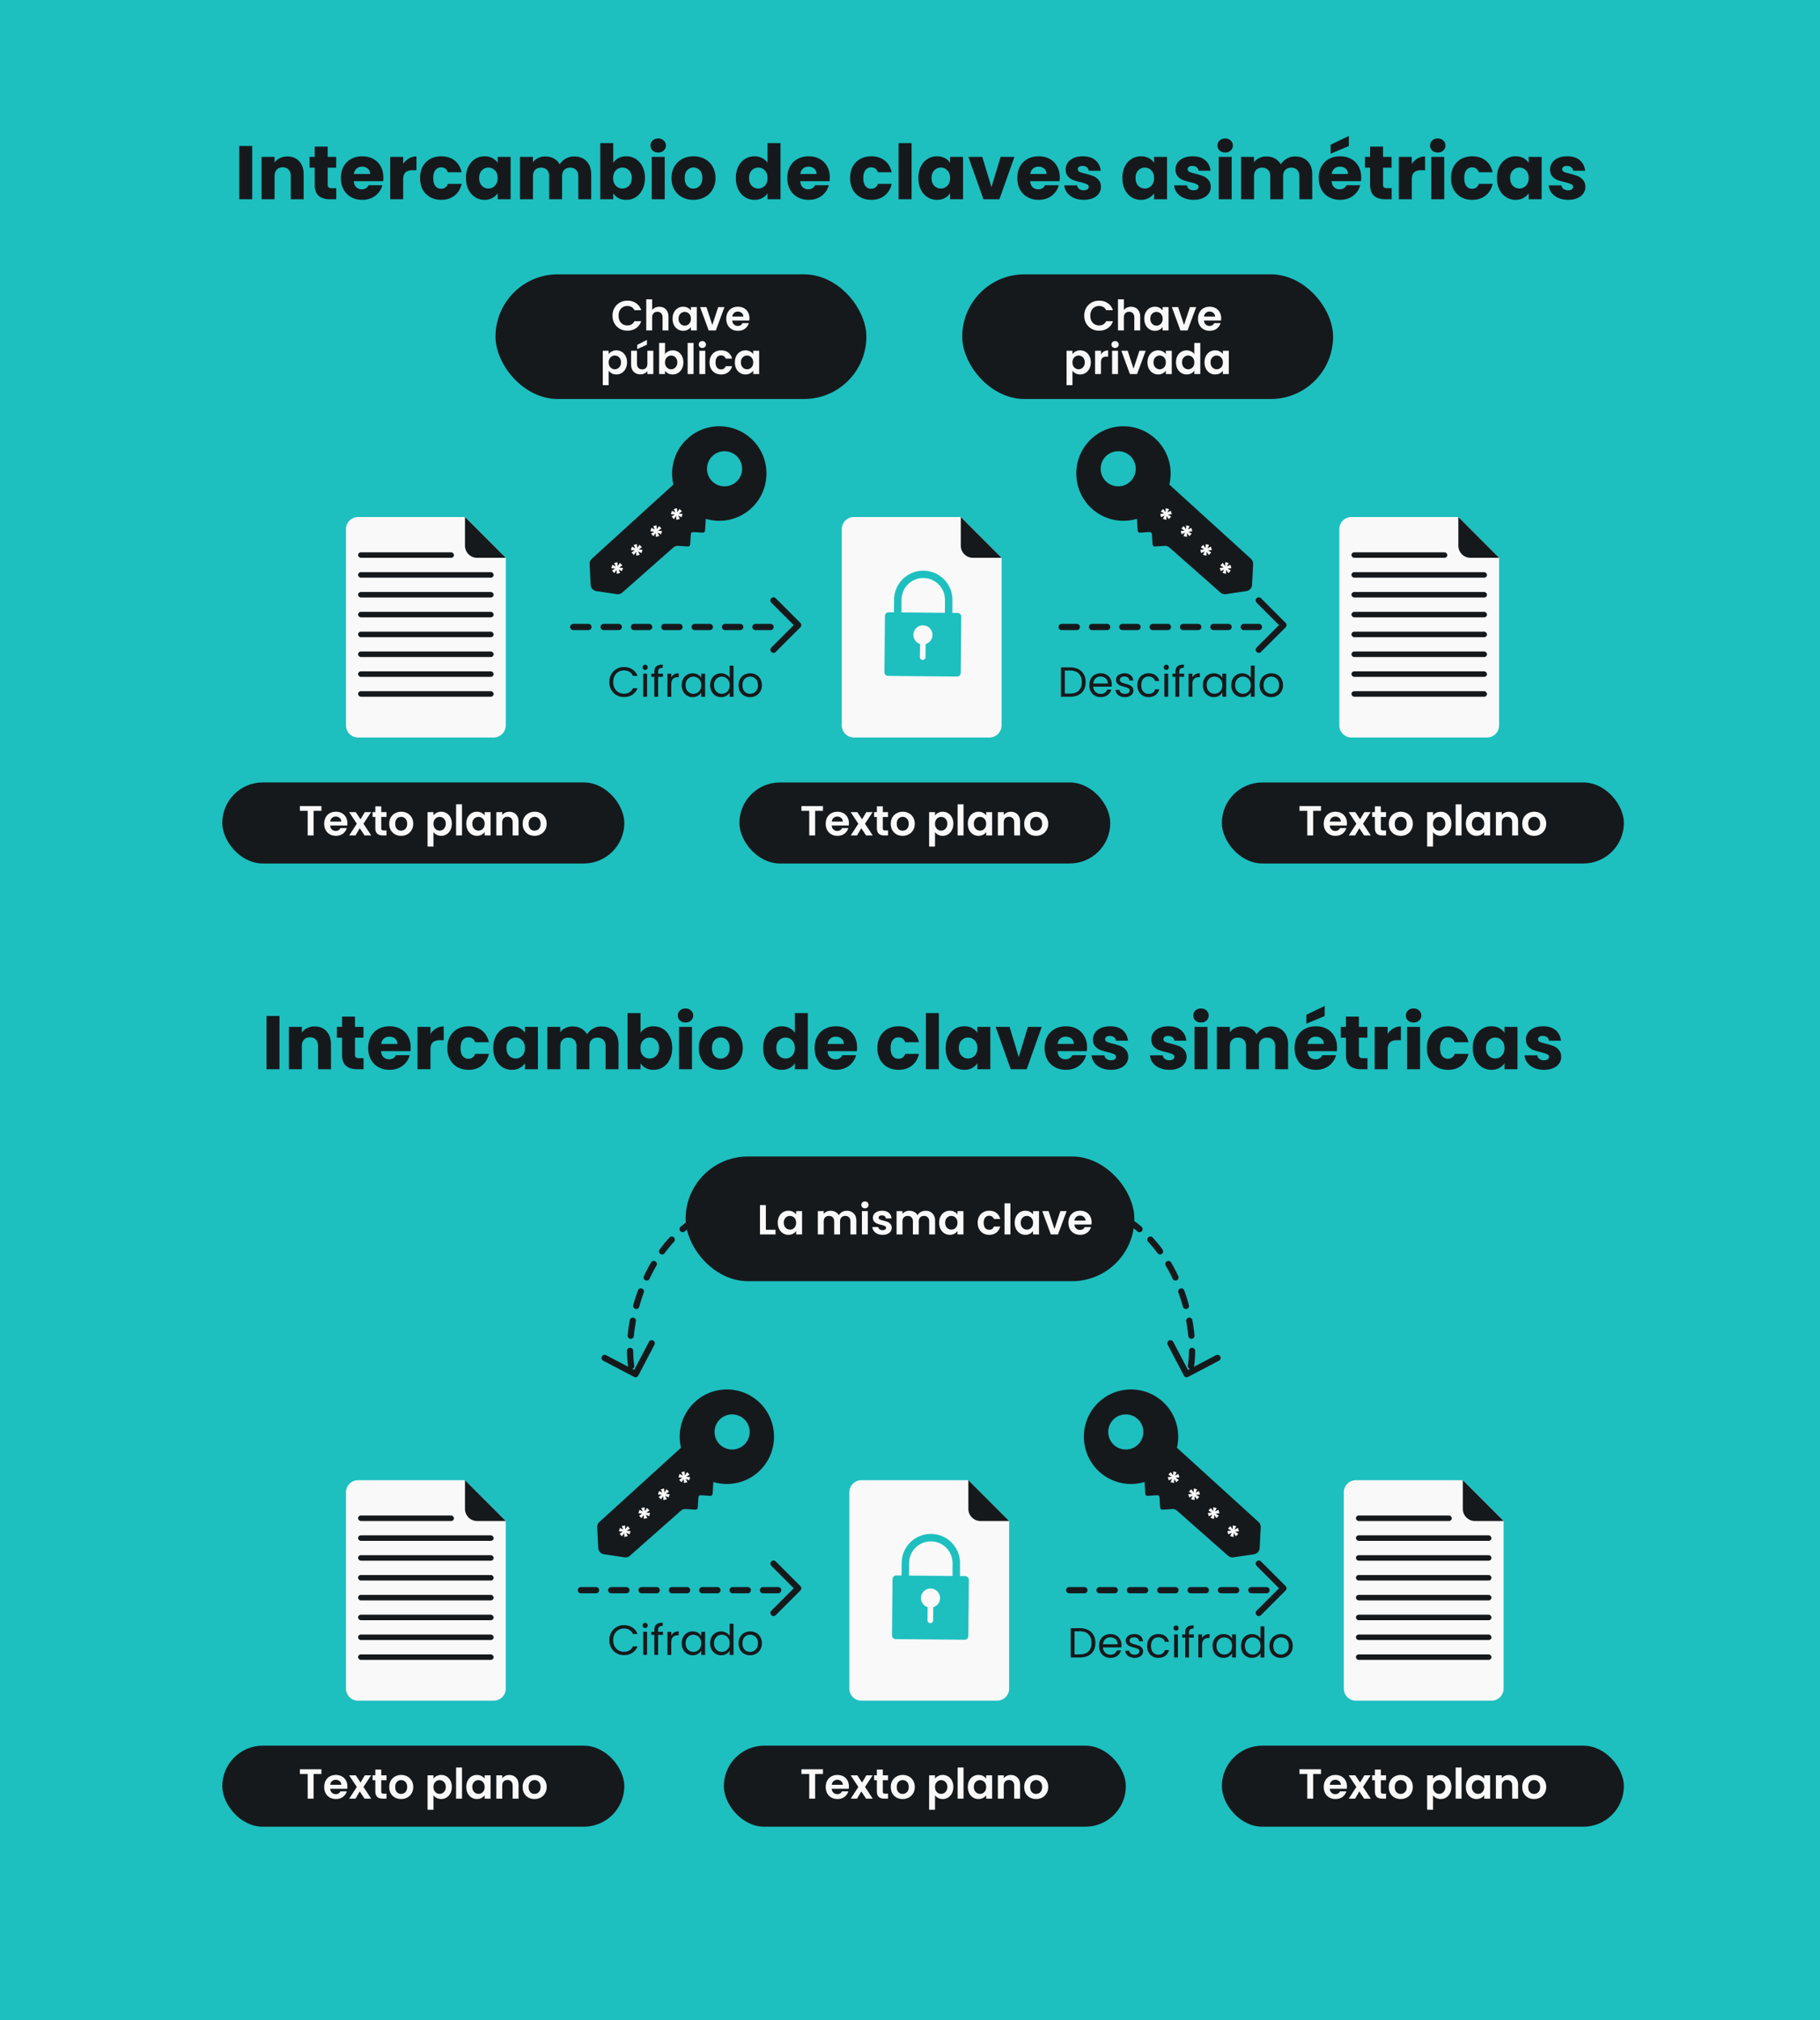 <svg width="584" height="648" fill="none" xmlns="http://www.w3.org/2000/svg"><path fill="#1EBFBF" d="M0 0h584v648H0z"/><g clip-path="url(#a)"><rect x="540.161" y="6.5" width="635" height="496.322" rx="58.391" transform="rotate(90 540.161 6.5)" fill="#1EBFBF"/><path fill-rule="evenodd" clip-rule="evenodd" d="M228.909 475.42c4.828 1.438 10.259.43 14.309-3.121 6.28-5.508 6.907-15.178 1.381-21.441-5.603-6.35-15.292-6.866-21.535-1.188-4.235 3.851-5.788 9.554-4.549 14.756l-26.174 23.804a2.187 2.187 0 0 0-.713 1.726l.332 6.608a2.182 2.182 0 0 0 1.862 2.051l6.554.964a2.177 2.177 0 0 0 1.76-.523l16.334-14.42a2.182 2.182 0 0 1 1.583-.542l3.073.198a.728.728 0 0 0 .773-.68l.21-3.269a.728.728 0 0 1 .772-.68l3.014.194a.728.728 0 0 0 .773-.68l.241-3.757Zm2.447-20.416a5.642 5.642 0 0 0-.399 8.368c2.032 2.02 5.314 2.178 7.529.359a5.642 5.642 0 0 0 .4-8.367c-2.032-2.022-5.316-2.178-7.53-.36Z" fill="#16191C"/><path d="m221.464 473.87-.326 1.04-1.089-.552.515 1.104-1.106.283-.054-1.247-.716 1.013-.76-.791 1.034-.681-1.244-.091.327-1.12 1.089.551-.522-1.083 1.066-.284.088 1.267.723-1.032.772.804-1.06.681 1.263.138Zm-6.584 5.48-.325 1.04-1.09-.552.515 1.104-1.105.283-.055-1.247-.716 1.013-.76-.791 1.034-.681-1.244-.091.327-1.12 1.089.551-.522-1.083 1.066-.284.088 1.267.723-1.032.773.804-1.061.681 1.263.138Zm-6.27 6.025-.325 1.041-1.089-.552.515 1.103-1.106.283-.055-1.246-.716 1.012-.759-.79 1.034-.682-1.244-.091.327-1.119 1.089.551-.522-1.084 1.066-.283.087 1.267.723-1.032.773.803-1.061.682 1.263.137Zm-6.267 5.81-.326 1.04-1.089-.552.515 1.104-1.106.283-.055-1.247-.715 1.013-.76-.79 1.034-.682-1.244-.091.327-1.12 1.089.552-.522-1.084 1.066-.284.088 1.267.722-1.032.773.804-1.06.681 1.263.138Z" fill="#F9F9F9"/><path fill-rule="evenodd" clip-rule="evenodd" d="M367.257 475.42c-4.828 1.438-10.259.43-14.309-3.121-6.28-5.508-6.907-15.178-1.381-21.441 5.603-6.35 15.292-6.866 21.535-1.188 4.235 3.851 5.788 9.554 4.549 14.756l26.174 23.804c.484.439.745 1.073.713 1.726l-.332 6.608a2.182 2.182 0 0 1-1.862 2.051l-6.554.964a2.18 2.18 0 0 1-1.76-.523l-16.334-14.42a2.182 2.182 0 0 0-1.583-.542l-3.073.198a.728.728 0 0 1-.773-.68l-.21-3.269a.728.728 0 0 0-.772-.68l-3.014.194a.728.728 0 0 1-.773-.68l-.241-3.757Zm-2.447-20.416a5.641 5.641 0 0 1 .399 8.367c-2.032 2.021-5.314 2.178-7.529.36a5.642 5.642 0 0 1-.4-8.367c2.032-2.023 5.316-2.178 7.53-.36Z" fill="#16191C"/><path d="m374.702 473.87.326 1.04 1.089-.551-.515 1.103 1.106.283.054-1.247.716 1.013.76-.79-1.034-.682 1.244-.091-.327-1.12-1.089.552.522-1.084-1.066-.284-.088 1.268-.723-1.033-.772.804 1.06.681-1.263.138Zm6.584 5.48.325 1.04 1.09-.551-.515 1.103 1.105.283.055-1.247.716 1.013.76-.79-1.034-.682 1.244-.091-.327-1.12-1.089.552.522-1.084-1.066-.284-.088 1.268-.723-1.033-.773.804 1.061.681-1.263.138Zm6.27 6.026.325 1.04 1.089-.552-.515 1.104 1.106.283.055-1.247.716 1.013.759-.791-1.034-.681 1.244-.091-.327-1.12-1.089.551.522-1.083-1.066-.284-.087 1.267-.723-1.032-.773.804 1.061.681-1.263.138Zm6.267 5.809.326 1.04 1.089-.551-.515 1.103 1.106.283.055-1.247.715 1.013.76-.79-1.034-.682 1.244-.091-.327-1.12-1.089.552.522-1.084-1.066-.283-.088 1.267-.722-1.033-.773.804 1.06.681-1.263.138ZM114.9 545.572h43.497a3.89 3.89 0 0 0 3.89-3.89v-53.753l-13.084-13.085H114.9a3.89 3.89 0 0 0-3.89 3.89v62.948a3.89 3.89 0 0 0 3.89 3.89Z" fill="#F9F9F9"/><path d="M149.203 474.844v9.195a3.89 3.89 0 0 0 3.89 3.89h9.195l-13.085-13.085Z" fill="#16191C"/><rect x="114.9" y="486.161" width="30.767" height="1.768" rx=".884" fill="#16191C"/><rect x="114.9" y="492.526" width="43.498" height="1.768" rx=".884" fill="#16191C"/><rect x="114.9" y="498.892" width="43.498" height="1.768" rx=".884" fill="#16191C"/><rect x="114.9" y="505.258" width="43.498" height="1.768" rx=".884" fill="#16191C"/><rect x="114.9" y="511.623" width="43.498" height="1.768" rx=".884" fill="#16191C"/><rect x="114.9" y="517.988" width="43.498" height="1.768" rx=".884" fill="#16191C"/><rect x="114.9" y="524.353" width="43.498" height="1.768" rx=".884" fill="#16191C"/><rect x="114.9" y="530.719" width="43.498" height="1.768" rx=".884" fill="#16191C"/><path d="M435.084 545.572h43.498a3.89 3.89 0 0 0 3.89-3.89v-53.753l-13.085-13.085h-34.303a3.89 3.89 0 0 0-3.89 3.89v62.948a3.89 3.89 0 0 0 3.89 3.89Z" fill="#F9F9F9"/><path d="M469.388 474.844v9.195a3.89 3.89 0 0 0 3.89 3.89h9.194l-13.084-13.085Z" fill="#16191C"/><rect x="435.084" y="486.161" width="30.767" height="1.768" rx=".884" fill="#16191C"/><rect x="435.084" y="492.526" width="43.498" height="1.768" rx=".884" fill="#16191C"/><rect x="435.084" y="498.892" width="43.498" height="1.768" rx=".884" fill="#16191C"/><rect x="435.084" y="505.258" width="43.498" height="1.768" rx=".884" fill="#16191C"/><rect x="435.084" y="511.623" width="43.498" height="1.768" rx=".884" fill="#16191C"/><rect x="435.084" y="517.988" width="43.498" height="1.768" rx=".884" fill="#16191C"/><rect x="435.084" y="524.353" width="43.498" height="1.768" rx=".884" fill="#16191C"/><rect x="435.084" y="530.719" width="43.498" height="1.768" rx=".884" fill="#16191C"/><path d="M276.426 545.572h43.498a3.89 3.89 0 0 0 3.89-3.89v-53.753l-13.085-13.085h-34.303a3.89 3.89 0 0 0-3.89 3.89v62.948a3.89 3.89 0 0 0 3.89 3.89Z" fill="#F9F9F9"/><path d="M310.729 474.844v9.195a3.89 3.89 0 0 0 3.891 3.89h9.194l-13.085-13.085Z" fill="#16191C"/><path fill-rule="evenodd" clip-rule="evenodd" d="M298.773 492.07a9.362 9.362 0 0 0-9.447 9.273l-.038 4.081-1.686-.015a1.196 1.196 0 0 0-1.209 1.186l-.167 18.012a1.197 1.197 0 0 0 1.186 1.209l22.094.205a1.197 1.197 0 0 0 1.208-1.186l.168-18.013a1.197 1.197 0 0 0-1.186-1.208l-1.658-.015.008-4.087a9.359 9.359 0 0 0-9.273-9.442Zm6.871 13.506.008-4.073v-.008a6.965 6.965 0 1 0-13.931-.13l-.038 4.082 13.961.129Zm-6.19 10.013a3.062 3.062 0 1 0-1.796-.017l-.04 4.216a.898.898 0 0 0 1.796.017l.04-4.216Z" fill="#1EBFBF"/><rect x="220" y="371" width="144" height="40" rx="20" fill="#16191C"/><path d="M245.752 394.501h3.105V396h-4.995v-9.424h1.89v7.925Zm3.821-2.268c0-.756.148-1.427.445-2.012.306-.585.716-1.035 1.229-1.35a3.308 3.308 0 0 1 1.742-.473c.558 0 1.044.113 1.458.338.423.225.761.509 1.013.851v-1.067h1.903V396h-1.903v-1.094a2.859 2.859 0 0 1-1.013.878c-.423.225-.914.338-1.472.338-.63 0-1.206-.162-1.728-.487a3.478 3.478 0 0 1-1.229-1.363c-.297-.594-.445-1.274-.445-2.039Zm5.887.027c0-.459-.09-.851-.27-1.175a1.847 1.847 0 0 0-.729-.756 1.913 1.913 0 0 0-.986-.27c-.351 0-.675.086-.972.257-.297.171-.54.423-.729.756-.18.324-.27.711-.27 1.161 0 .45.09.846.27 1.188.189.333.432.59.729.77.306.18.63.27.972.27.351 0 .68-.086.986-.257.306-.18.549-.432.729-.756.18-.333.27-.729.27-1.188Zm16.256-3.848c.919 0 1.657.283 2.215.851.567.558.85 1.341.85 2.349V396h-1.89v-4.132c0-.585-.148-1.03-.446-1.336-.297-.315-.702-.473-1.215-.473-.513 0-.922.158-1.228.473-.297.306-.446.751-.446 1.336V396h-1.89v-4.132c0-.585-.149-1.03-.446-1.336-.297-.315-.702-.473-1.215-.473-.522 0-.936.158-1.242.473-.297.306-.446.751-.446 1.336V396h-1.89v-7.48h1.89v.905c.243-.316.554-.563.932-.743.387-.18.81-.27 1.269-.27.585 0 1.107.126 1.566.378a2.56 2.56 0 0 1 1.067 1.053 2.72 2.72 0 0 1 1.053-1.04 3.054 3.054 0 0 1 1.512-.391Zm5.818-.783a1.19 1.19 0 0 1-.837-.311 1.082 1.082 0 0 1-.324-.796c0-.315.108-.576.324-.784.225-.216.504-.324.837-.324.333 0 .607.108.823.324.225.208.338.469.338.784 0 .315-.113.58-.338.796-.216.207-.49.311-.823.311Zm.931.891V396h-1.89v-7.48h1.89Zm4.73 7.602c-.612 0-1.161-.108-1.647-.325a3.02 3.02 0 0 1-1.161-.904 2.303 2.303 0 0 1-.459-1.256h1.904c.036.288.175.527.418.716.252.189.563.283.932.283.36 0 .639-.072.837-.216.207-.144.311-.328.311-.553 0-.243-.126-.423-.378-.54-.244-.126-.635-.261-1.175-.405a10.338 10.338 0 0 1-1.377-.419 2.46 2.46 0 0 1-.919-.662c-.252-.297-.378-.697-.378-1.201 0-.414.117-.792.351-1.134.244-.343.586-.613 1.027-.811.45-.198.976-.297 1.579-.297.892 0 1.603.225 2.134.675.531.442.823 1.04.877 1.796h-1.809a.949.949 0 0 0-.378-.702c-.216-.18-.509-.27-.878-.27-.342 0-.607.063-.796.189a.608.608 0 0 0-.27.527c0 .252.126.445.378.58.252.126.643.257 1.174.392a9.94 9.94 0 0 1 1.337.418c.351.144.653.369.905.676.261.297.396.693.405 1.188 0 .432-.122.819-.365 1.161-.234.342-.576.612-1.026.81-.441.189-.959.284-1.553.284Zm13.785-7.71c.918 0 1.656.283 2.214.851.567.558.851 1.341.851 2.349V396h-1.89v-4.132c0-.585-.149-1.03-.446-1.336-.297-.315-.702-.473-1.215-.473-.513 0-.923.158-1.229.473-.297.306-.445.751-.445 1.336V396h-1.891v-4.132c0-.585-.148-1.03-.445-1.336-.297-.315-.702-.473-1.215-.473-.523 0-.937.158-1.243.473-.297.306-.445.751-.445 1.336V396h-1.89v-7.48h1.89v.905c.243-.316.553-.563.931-.743a2.98 2.98 0 0 1 1.27-.27c.585 0 1.107.126 1.566.378.459.243.814.594 1.067 1.053a2.72 2.72 0 0 1 1.053-1.04 3.054 3.054 0 0 1 1.512-.391Zm4.373 3.821c0-.756.148-1.427.445-2.012.306-.585.716-1.035 1.229-1.35a3.305 3.305 0 0 1 1.742-.473c.558 0 1.044.113 1.458.338.423.225.76.509 1.012.851v-1.067h1.904V396h-1.904v-1.094c-.243.351-.58.644-1.012.878-.423.225-.914.338-1.472.338-.63 0-1.206-.162-1.728-.487a3.478 3.478 0 0 1-1.229-1.363c-.297-.594-.445-1.274-.445-2.039Zm5.886.027c0-.459-.09-.851-.27-1.175a1.847 1.847 0 0 0-.729-.756 1.91 1.91 0 0 0-.985-.27c-.351 0-.675.086-.972.257a1.962 1.962 0 0 0-.73.756c-.18.324-.27.711-.27 1.161 0 .45.09.846.27 1.188.189.333.432.59.73.77.306.18.63.27.972.27.351 0 .679-.086.985-.257.306-.18.549-.432.729-.756.18-.333.27-.729.27-1.188Zm6.482 0c0-.774.157-1.449.472-2.025a3.325 3.325 0 0 1 1.31-1.351c.558-.324 1.197-.486 1.917-.486.927 0 1.692.234 2.296.702.612.46 1.021 1.108 1.228 1.945h-2.039a1.441 1.441 0 0 0-.553-.756c-.252-.189-.567-.284-.945-.284-.54 0-.968.198-1.283.594-.315.387-.473.941-.473 1.661 0 .711.158 1.265.473 1.661.315.387.743.58 1.283.58.765 0 1.264-.342 1.498-1.026h2.039c-.207.81-.616 1.454-1.228 1.931-.613.477-1.378.716-2.296.716-.72 0-1.359-.158-1.917-.473a3.437 3.437 0 0 1-1.31-1.35c-.315-.585-.472-1.265-.472-2.039Zm10.498-6.251V396h-1.89v-9.991h1.89Zm1.382 6.224c0-.756.148-1.427.445-2.012.306-.585.716-1.035 1.229-1.35a3.308 3.308 0 0 1 1.742-.473c.558 0 1.044.113 1.458.338.423.225.761.509 1.013.851v-1.067h1.904V396h-1.904v-1.094a2.859 2.859 0 0 1-1.013.878c-.423.225-.914.338-1.472.338-.63 0-1.206-.162-1.728-.487a3.478 3.478 0 0 1-1.229-1.363c-.297-.594-.445-1.274-.445-2.039Zm5.887.027c0-.459-.09-.851-.27-1.175a1.847 1.847 0 0 0-.729-.756 1.913 1.913 0 0 0-.986-.27c-.351 0-.675.086-.972.257-.297.171-.54.423-.729.756-.18.324-.27.711-.27 1.161 0 .45.09.846.27 1.188.189.333.432.59.729.77.306.18.63.27.972.27.351 0 .68-.086.986-.257.306-.18.549-.432.729-.756.18-.333.27-.729.27-1.188Zm6.869 1.998 1.89-5.738h2.012l-2.768 7.48h-2.296l-2.754-7.48h2.025l1.891 5.738Zm11.917-2.16c0 .27-.018.513-.054.729h-5.468c.045.54.234.963.567 1.269.333.306.742.459 1.228.459.703 0 1.202-.301 1.499-.904h2.039a3.441 3.441 0 0 1-1.242 1.782c-.612.459-1.364.689-2.255.689-.72 0-1.368-.158-1.944-.473a3.48 3.48 0 0 1-1.337-1.364c-.315-.585-.473-1.26-.473-2.025 0-.774.158-1.454.473-2.039a3.297 3.297 0 0 1 1.323-1.35c.567-.315 1.22-.473 1.958-.473.711 0 1.346.153 1.904.459a3.166 3.166 0 0 1 1.309 1.31c.315.558.473 1.202.473 1.931Zm-1.958-.54c-.009-.486-.184-.873-.526-1.161-.342-.297-.761-.446-1.256-.446-.468 0-.864.144-1.188.432-.315.279-.509.671-.581 1.175h3.551Z" fill="#F9F9F9"/><path d="M202.539 438.214c-1.825-12.164 3.041-34.669 19.464-46.226" stroke="#16191C" stroke-width="2" stroke-linecap="round" stroke-dasharray="4.87 4.87"/><path d="m194.024 435.624 9.902 5.194 5.194-9.903m39.087-222.48 7.907-7.907-7.907-7.907m0 324.798 7.907-7.907-7.907-7.907m155.708-293.17 7.907-7.907-7.907-7.907m0 324.798 7.907-7.907-7.907-7.907" stroke="#16191C" stroke-width="2" stroke-linecap="round" stroke-linejoin="round"/><path d="M382.156 438.214c1.825-12.164-3.041-34.669-19.463-46.226" stroke="#16191C" stroke-width="2" stroke-linecap="round" stroke-dasharray="4.87 4.87"/><path d="m390.672 435.624-9.903 5.194-5.194-9.903" stroke="#16191C" stroke-width="2" stroke-linecap="round" stroke-linejoin="round"/><rect x="71.328" y="560" width="129" height="26" rx="13" fill="#16191C"/><path d="M103.135 567.576v1.525h-2.511V577h-1.89v-7.899h-2.512v-1.525h6.913Zm8.333 5.522c0 .27-.018.513-.054.729h-5.468c.045.54.234.963.567 1.269.333.306.743.459 1.229.459.702 0 1.201-.301 1.498-.904h2.039a3.441 3.441 0 0 1-1.242 1.782c-.612.459-1.364.689-2.255.689-.72 0-1.368-.158-1.944-.473a3.48 3.48 0 0 1-1.337-1.364c-.315-.585-.472-1.26-.472-2.025 0-.774.157-1.454.472-2.039a3.297 3.297 0 0 1 1.323-1.35c.567-.315 1.22-.473 1.958-.473.711 0 1.346.153 1.904.459a3.169 3.169 0 0 1 1.31 1.31c.315.558.472 1.202.472 1.931Zm-1.958-.54c-.009-.486-.184-.873-.526-1.161-.342-.297-.761-.446-1.256-.446-.468 0-.864.144-1.188.432-.315.279-.509.671-.581 1.175h3.551Zm7.47 4.442-1.54-2.322-1.363 2.322h-2.026l2.444-3.754-2.471-3.726h2.134l1.525 2.309 1.378-2.309h2.025l-2.458 3.726 2.485 3.754h-2.133Zm5.36-5.927v3.618c0 .252.059.437.176.554.126.108.333.162.621.162h.878V577h-1.189c-1.593 0-2.389-.774-2.389-2.322v-3.605h-.892v-1.553h.892v-1.85h1.903v1.85h1.675v1.553h-1.675Zm6.356 6.049c-.72 0-1.369-.158-1.945-.473a3.545 3.545 0 0 1-1.363-1.364c-.324-.585-.486-1.26-.486-2.025 0-.765.166-1.44.499-2.025a3.52 3.52 0 0 1 1.391-1.351 3.973 3.973 0 0 1 1.958-.486c.72 0 1.372.162 1.957.486a3.425 3.425 0 0 1 1.378 1.351c.342.585.513 1.26.513 2.025 0 .765-.176 1.44-.527 2.025a3.589 3.589 0 0 1-1.404 1.364c-.585.315-1.242.473-1.971.473Zm0-1.648c.342 0 .661-.081.958-.243.306-.171.549-.423.729-.756.18-.333.27-.738.27-1.215 0-.711-.189-1.256-.567-1.634a1.808 1.808 0 0 0-1.363-.58c-.54 0-.995.193-1.364.58-.36.378-.54.923-.54 1.634 0 .711.175 1.26.526 1.647a1.79 1.79 0 0 0 1.351.567Zm10.396-4.874c.243-.342.576-.626.999-.851a3.042 3.042 0 0 1 1.472-.351 3.236 3.236 0 0 1 2.957 1.823c.306.576.459 1.247.459 2.012 0 .765-.153 1.445-.459 2.039a3.347 3.347 0 0 1-1.229 1.363 3.17 3.17 0 0 1-1.728.487c-.549 0-1.035-.113-1.458-.338a3.137 3.137 0 0 1-1.013-.851v4.632h-1.89V569.52h1.89v1.08Zm3.956 2.633c0-.45-.095-.837-.284-1.161a1.847 1.847 0 0 0-.729-.756 1.915 1.915 0 0 0-.972-.257c-.342 0-.666.09-.972.27-.297.171-.54.423-.729.756-.18.333-.27.725-.27 1.175 0 .45.09.842.27 1.175.189.333.432.589.729.769.306.171.63.257.972.257.351 0 .675-.09.972-.27.306-.18.549-.437.729-.77.189-.333.284-.729.284-1.188Zm5.195-6.225V577h-1.891v-9.992h1.891Zm1.381 6.225c0-.756.149-1.427.446-2.012.306-.585.715-1.035 1.228-1.35a3.31 3.31 0 0 1 1.742-.473c.558 0 1.044.113 1.458.338.424.225.761.508 1.013.851v-1.067h1.904V577h-1.904v-1.094a2.85 2.85 0 0 1-1.013.878c-.423.225-.913.338-1.471.338-.63 0-1.206-.163-1.729-.487a3.475 3.475 0 0 1-1.228-1.363c-.297-.594-.446-1.274-.446-2.039Zm5.887.027c0-.459-.09-.851-.27-1.175a1.847 1.847 0 0 0-.729-.756 1.913 1.913 0 0 0-.986-.27c-.351 0-.675.086-.972.257-.297.171-.54.423-.729.756-.18.324-.27.711-.27 1.161 0 .45.09.846.27 1.188.189.333.432.59.729.77.306.18.63.27.972.27.351 0 .68-.086.986-.257.306-.18.549-.432.729-.756.18-.333.27-.729.27-1.188Zm7.895-3.848c.891 0 1.611.283 2.161.85.549.559.823 1.342.823 2.35V577h-1.89v-4.132c0-.594-.149-1.048-.446-1.363-.297-.324-.702-.486-1.215-.486-.522 0-.936.162-1.242.486-.297.315-.446.769-.446 1.363V577h-1.89v-7.48h1.89v.932c.252-.325.572-.577.959-.757a2.97 2.97 0 0 1 1.296-.283Zm8.103 7.71c-.72 0-1.368-.158-1.944-.473a3.547 3.547 0 0 1-1.364-1.364c-.324-.585-.486-1.26-.486-2.025 0-.765.167-1.44.5-2.025a3.518 3.518 0 0 1 1.39-1.351 3.976 3.976 0 0 1 1.958-.486c.72 0 1.373.162 1.958.486a3.429 3.429 0 0 1 1.377 1.351c.342.585.513 1.26.513 2.025 0 .765-.175 1.44-.526 2.025a3.589 3.589 0 0 1-1.404 1.364c-.586.315-1.243.473-1.972.473Zm0-1.648c.342 0 .662-.081.959-.243.306-.171.549-.423.729-.756.18-.333.27-.738.27-1.215 0-.711-.189-1.256-.567-1.634a1.81 1.81 0 0 0-1.364-.58c-.54 0-.994.193-1.363.58-.361.378-.541.923-.541 1.634 0 .711.176 1.26.527 1.647.36.378.81.567 1.35.567Z" fill="#F9F9F9"/><rect x="232.262" y="560" width="129" height="26" rx="13" fill="#16191C"/><path d="M264.069 567.576v1.525h-2.511V577h-1.891v-7.899h-2.511v-1.525h6.913Zm8.333 5.522c0 .27-.018.513-.054.729h-5.469c.045.54.234.963.567 1.269.334.306.743.459 1.229.459.702 0 1.202-.301 1.499-.904h2.039a3.441 3.441 0 0 1-1.242 1.782c-.613.459-1.364.689-2.255.689-.72 0-1.369-.158-1.945-.473a3.478 3.478 0 0 1-1.336-1.364c-.315-.585-.473-1.26-.473-2.025 0-.774.158-1.454.473-2.039a3.297 3.297 0 0 1 1.323-1.35c.567-.315 1.22-.473 1.958-.473.711 0 1.345.153 1.903.459a3.163 3.163 0 0 1 1.31 1.31c.315.558.473 1.202.473 1.931Zm-1.958-.54c-.009-.486-.185-.873-.527-1.161-.342-.297-.76-.446-1.255-.446-.468 0-.864.144-1.189.432-.315.279-.508.671-.58 1.175h3.551Zm7.469 4.442-1.539-2.322L275.01 577h-2.025l2.444-3.754-2.471-3.726h2.133l1.526 2.309 1.377-2.309h2.025l-2.457 3.726 2.484 3.754h-2.133Zm5.361-5.927v3.618c0 .252.058.437.175.554.126.108.334.162.622.162h.877V577h-1.188c-1.593 0-2.39-.774-2.39-2.322v-3.605h-.891v-1.553h.891v-1.85h1.904v1.85h1.674v1.553h-1.674Zm6.355 6.049c-.72 0-1.368-.158-1.944-.473a3.547 3.547 0 0 1-1.364-1.364c-.324-.585-.486-1.26-.486-2.025 0-.765.167-1.44.5-2.025a3.518 3.518 0 0 1 1.39-1.351 3.976 3.976 0 0 1 1.958-.486c.72 0 1.373.162 1.958.486a3.429 3.429 0 0 1 1.377 1.351c.342.585.513 1.26.513 2.025 0 .765-.175 1.44-.526 2.025a3.589 3.589 0 0 1-1.404 1.364c-.586.315-1.243.473-1.972.473Zm0-1.648c.342 0 .662-.081.959-.243.306-.171.549-.423.729-.756.18-.333.27-.738.27-1.215 0-.711-.189-1.256-.567-1.634a1.81 1.81 0 0 0-1.364-.58c-.54 0-.994.193-1.363.58-.36.378-.541.923-.541 1.634 0 .711.176 1.26.527 1.647.36.378.81.567 1.35.567Zm10.397-4.874c.243-.342.576-.626.999-.851a3.038 3.038 0 0 1 1.471-.351 3.24 3.24 0 0 1 1.729.473c.522.315.931.765 1.228 1.35.306.576.459 1.247.459 2.012 0 .765-.153 1.445-.459 2.039a3.345 3.345 0 0 1-1.228 1.363 3.173 3.173 0 0 1-1.729.487c-.549 0-1.035-.113-1.458-.338a3.133 3.133 0 0 1-1.012-.851v4.632h-1.891V569.52h1.891v1.08Zm3.956 2.633c0-.45-.095-.837-.284-1.161a1.847 1.847 0 0 0-.729-.756 1.915 1.915 0 0 0-.972-.257c-.342 0-.666.09-.972.27-.297.171-.54.423-.729.756-.18.333-.27.725-.27 1.175 0 .45.09.842.27 1.175.189.333.432.589.729.769.306.171.63.257.972.257.351 0 .675-.09.972-.27.306-.18.549-.437.729-.77.189-.333.284-.729.284-1.188Zm5.194-6.225V577h-1.89v-9.992h1.89Zm1.382 6.225c0-.756.148-1.427.445-2.012.306-.585.716-1.035 1.229-1.35a3.308 3.308 0 0 1 1.742-.473c.558 0 1.044.113 1.458.338.423.225.761.508 1.013.851v-1.067h1.903V577h-1.903v-1.094a2.859 2.859 0 0 1-1.013.878c-.423.225-.914.338-1.472.338-.63 0-1.206-.163-1.728-.487a3.478 3.478 0 0 1-1.229-1.363c-.297-.594-.445-1.274-.445-2.039Zm5.887.027c0-.459-.09-.851-.27-1.175a1.847 1.847 0 0 0-.729-.756 1.913 1.913 0 0 0-.986-.27c-.351 0-.675.086-.972.257-.297.171-.54.423-.729.756-.18.324-.27.711-.27 1.161 0 .45.09.846.27 1.188.189.333.432.59.729.77.306.18.63.27.972.27.351 0 .68-.086.986-.257.306-.18.549-.432.729-.756.18-.333.27-.729.27-1.188Zm7.895-3.848c.891 0 1.611.283 2.16.85.549.559.824 1.342.824 2.35V577h-1.891v-4.132c0-.594-.148-1.048-.445-1.363-.297-.324-.702-.486-1.215-.486-.522 0-.936.162-1.242.486-.298.315-.446.769-.446 1.363V577h-1.89v-7.48h1.89v.932c.252-.325.572-.577.959-.757a2.97 2.97 0 0 1 1.296-.283Zm8.103 7.71c-.72 0-1.368-.158-1.944-.473a3.54 3.54 0 0 1-1.364-1.364c-.324-.585-.486-1.26-.486-2.025 0-.765.166-1.44.499-2.025a3.52 3.52 0 0 1 1.391-1.351 3.973 3.973 0 0 1 1.958-.486c.72 0 1.373.162 1.958.486a3.429 3.429 0 0 1 1.377 1.351c.342.585.513 1.26.513 2.025 0 .765-.176 1.44-.527 2.025a3.589 3.589 0 0 1-1.404 1.364c-.585.315-1.242.473-1.971.473Zm0-1.648c.342 0 .661-.081.958-.243.307-.171.55-.423.73-.756.18-.333.27-.738.27-1.215 0-.711-.189-1.256-.567-1.634a1.812 1.812 0 0 0-1.364-.58c-.54 0-.995.193-1.364.58-.36.378-.54.923-.54 1.634 0 .711.176 1.26.527 1.647.36.378.81.567 1.35.567Z" fill="#F9F9F9"/><rect x="392.067" y="560" width="129" height="26" rx="13" fill="#16191C"/><path d="M423.875 567.576v1.525h-2.512V577h-1.89v-7.899h-2.511v-1.525h6.913Zm8.332 5.522c0 .27-.018.513-.054.729h-5.468c.045.54.234.963.567 1.269.333.306.743.459 1.229.459.702 0 1.202-.301 1.499-.904h2.038a3.441 3.441 0 0 1-1.242 1.782c-.612.459-1.364.689-2.255.689-.72 0-1.368-.158-1.944-.473a3.48 3.48 0 0 1-1.337-1.364c-.315-.585-.472-1.26-.472-2.025 0-.774.157-1.454.472-2.039a3.293 3.293 0 0 1 1.324-1.35c.567-.315 1.219-.473 1.957-.473.711 0 1.346.153 1.904.459a3.169 3.169 0 0 1 1.31 1.31c.315.558.472 1.202.472 1.931Zm-1.957-.54c-.009-.486-.185-.873-.527-1.161-.342-.297-.761-.446-1.256-.446-.468 0-.864.144-1.188.432-.315.279-.508.671-.58 1.175h3.551Zm7.469 4.442-1.539-2.322-1.364 2.322h-2.025l2.443-3.754-2.47-3.726h2.133l1.526 2.309 1.377-2.309h2.025l-2.457 3.726 2.484 3.754h-2.133Zm5.361-5.927v3.618c0 .252.058.437.175.554.126.108.333.162.621.162h.878V577h-1.188c-1.594 0-2.39-.774-2.39-2.322v-3.605h-.891v-1.553h.891v-1.85h1.904v1.85h1.674v1.553h-1.674Zm6.355 6.049c-.72 0-1.368-.158-1.944-.473a3.547 3.547 0 0 1-1.364-1.364c-.324-.585-.486-1.26-.486-2.025 0-.765.166-1.44.499-2.025a3.52 3.52 0 0 1 1.391-1.351 3.973 3.973 0 0 1 1.958-.486c.72 0 1.373.162 1.958.486a3.429 3.429 0 0 1 1.377 1.351c.342.585.513 1.26.513 2.025 0 .765-.176 1.44-.527 2.025a3.589 3.589 0 0 1-1.404 1.364c-.585.315-1.242.473-1.971.473Zm0-1.648c.342 0 .662-.081.959-.243.306-.171.549-.423.729-.756.18-.333.27-.738.27-1.215 0-.711-.189-1.256-.567-1.634a1.81 1.81 0 0 0-1.364-.58c-.54 0-.995.193-1.364.58-.36.378-.54.923-.54 1.634 0 .711.176 1.26.527 1.647.36.378.81.567 1.35.567Zm10.396-4.874c.243-.342.576-.626.999-.851a3.042 3.042 0 0 1 1.472-.351 3.236 3.236 0 0 1 2.957 1.823c.306.576.459 1.247.459 2.012 0 .765-.153 1.445-.459 2.039a3.347 3.347 0 0 1-1.229 1.363 3.17 3.17 0 0 1-1.728.487c-.549 0-1.035-.113-1.458-.338a3.137 3.137 0 0 1-1.013-.851v4.632h-1.89V569.52h1.89v1.08Zm3.956 2.633c0-.45-.094-.837-.283-1.161a1.916 1.916 0 0 0-1.702-1.013c-.342 0-.666.09-.972.27-.297.171-.54.423-.729.756-.18.333-.27.725-.27 1.175 0 .45.09.842.27 1.175.189.333.432.589.729.769.306.171.63.257.972.257.352 0 .676-.09.973-.27.306-.18.549-.437.729-.77.189-.333.283-.729.283-1.188Zm5.195-6.225V577h-1.89v-9.992h1.89Zm1.381 6.225c0-.756.149-1.427.446-2.012.306-.585.716-1.035 1.229-1.35a3.305 3.305 0 0 1 1.742-.473c.558 0 1.044.113 1.458.338.423.225.76.508 1.012.851v-1.067h1.904V577h-1.904v-1.094c-.243.351-.58.644-1.012.878-.423.225-.914.338-1.472.338-.63 0-1.206-.163-1.728-.487a3.478 3.478 0 0 1-1.229-1.363c-.297-.594-.446-1.274-.446-2.039Zm5.887.027c0-.459-.09-.851-.27-1.175a1.847 1.847 0 0 0-.729-.756 1.91 1.91 0 0 0-.985-.27c-.351 0-.676.086-.973.257-.297.171-.54.423-.729.756-.18.324-.27.711-.27 1.161 0 .45.09.846.27 1.188.189.333.432.59.729.77.306.18.631.27.973.27.351 0 .679-.086.985-.257.306-.18.549-.432.729-.756.18-.333.27-.729.27-1.188Zm7.895-3.848c.892 0 1.612.283 2.161.85.549.559.823 1.342.823 2.35V577h-1.89v-4.132c0-.594-.148-1.048-.445-1.363-.297-.324-.703-.486-1.216-.486-.522 0-.936.162-1.242.486-.297.315-.445.769-.445 1.363V577H480v-7.48h1.891v.932c.252-.325.571-.577.958-.757a2.97 2.97 0 0 1 1.296-.283Zm8.103 7.71c-.72 0-1.368-.158-1.944-.473a3.554 3.554 0 0 1-1.364-1.364c-.324-.585-.486-1.26-.486-2.025 0-.765.167-1.44.5-2.025a3.52 3.52 0 0 1 1.391-1.351 3.97 3.97 0 0 1 1.957-.486 3.97 3.97 0 0 1 1.958.486 3.429 3.429 0 0 1 1.377 1.351c.343.585.514 1.26.514 2.025 0 .765-.176 1.44-.527 2.025a3.589 3.589 0 0 1-1.404 1.364c-.585.315-1.242.473-1.972.473Zm0-1.648c.343 0 .662-.081.959-.243.306-.171.549-.423.729-.756.18-.333.27-.738.27-1.215 0-.711-.189-1.256-.567-1.634a1.809 1.809 0 0 0-1.364-.58c-.54 0-.994.193-1.363.58-.36.378-.54.923-.54 1.634 0 .711.175 1.26.526 1.647.36.378.81.567 1.35.567Z" fill="#F9F9F9"/><path d="M186.384 510.121h65.689m91.019 0h65.689" stroke="#16191C" stroke-width="2" stroke-linecap="round" stroke-dasharray="4.87 4.87"/><path d="M89.682 325.921V343h-4.16v-17.079h4.16Zm11.287 3.357c1.59 0 2.855.519 3.796 1.557.957 1.022 1.435 2.433 1.435 4.234V343h-4.136v-7.372c0-.908-.235-1.614-.706-2.116-.47-.503-1.103-.755-1.897-.755-.795 0-1.428.252-1.898.755-.47.502-.706 1.208-.706 2.116V343h-4.16v-13.576h4.16v1.801c.422-.601.99-1.071 1.704-1.412.713-.356 1.516-.535 2.408-.535Zm15.689 10.194V343h-2.117c-1.509 0-2.685-.365-3.528-1.095-.843-.746-1.265-1.954-1.265-3.625v-5.401h-1.654v-3.455h1.654v-3.309h4.16v3.309h2.725v3.455h-2.725v5.45c0 .405.098.697.292.876.195.178.519.267.973.267h1.485Zm15.114-3.479c0 .389-.024.795-.073 1.217h-9.415c.065.843.332 1.492.803 1.946.486.438 1.078.657 1.776.657 1.038 0 1.759-.438 2.165-1.314h4.428a6.003 6.003 0 0 1-1.241 2.409 6.041 6.041 0 0 1-2.214 1.678c-.892.406-1.889.609-2.992.609-1.33 0-2.514-.284-3.553-.852a6.053 6.053 0 0 1-2.432-2.433c-.584-1.054-.876-2.287-.876-3.698s.284-2.644.851-3.698a6.062 6.062 0 0 1 2.433-2.433c1.038-.568 2.23-.851 3.577-.851 1.313 0 2.481.275 3.503.827a5.851 5.851 0 0 1 2.384 2.36c.584 1.022.876 2.214.876 3.576Zm-4.257-1.095c0-.713-.244-1.281-.73-1.703-.487-.421-1.095-.632-1.825-.632-.697 0-1.29.202-1.776.608-.47.405-.762.981-.876 1.727h5.207Zm10.612-3.211a5.381 5.381 0 0 1 1.825-1.752 4.638 4.638 0 0 1 2.433-.657v4.404h-1.143c-1.039 0-1.817.227-2.336.681-.519.438-.779 1.217-.779 2.336V343h-4.16v-13.576h4.16v2.263Zm5.419 4.525c0-1.411.284-2.644.852-3.698a6.104 6.104 0 0 1 2.409-2.433c1.038-.568 2.222-.851 3.552-.851 1.703 0 3.122.446 4.257 1.338 1.152.892 1.906 2.149 2.263 3.771h-4.428c-.373-1.038-1.095-1.557-2.165-1.557-.763 0-1.371.3-1.825.9-.454.584-.681 1.427-.681 2.53 0 1.103.227 1.955.681 2.555.454.584 1.062.876 1.825.876 1.07 0 1.792-.519 2.165-1.558h4.428c-.357 1.59-1.111 2.839-2.263 3.747-1.151.908-2.571 1.363-4.257 1.363-1.33 0-2.514-.284-3.552-.852a6.104 6.104 0 0 1-2.409-2.433c-.568-1.054-.852-2.287-.852-3.698Zm14.731-.024c0-1.395.26-2.62.779-3.674.535-1.054 1.257-1.865 2.165-2.433.908-.568 1.922-.851 3.041-.851.957 0 1.792.194 2.506.583.73.39 1.29.901 1.679 1.533v-1.922h4.16V343h-4.16v-1.922c-.406.633-.973 1.143-1.703 1.533-.714.389-1.549.584-2.506.584a5.576 5.576 0 0 1-3.017-.852c-.908-.584-1.63-1.403-2.165-2.457-.519-1.071-.779-2.303-.779-3.698Zm10.17.024c0-1.038-.292-1.857-.876-2.457-.568-.6-1.265-.9-2.092-.9-.828 0-1.533.3-2.117.9-.568.584-.852 1.395-.852 2.433 0 1.038.284 1.865.852 2.481.584.6 1.289.901 2.117.901.827 0 1.524-.301 2.092-.901.584-.6.876-1.419.876-2.457Zm24.493-6.934c1.686 0 3.025.511 4.014 1.533 1.006 1.022 1.508 2.441 1.508 4.258V343h-4.136v-7.372c0-.876-.235-1.549-.705-2.019-.454-.487-1.087-.73-1.898-.73-.811 0-1.452.243-1.922.73-.454.47-.681 1.143-.681 2.019V343h-4.136v-7.372c0-.876-.235-1.549-.706-2.019-.454-.487-1.086-.73-1.897-.73-.811 0-1.452.243-1.922.73-.455.47-.682 1.143-.682 2.019V343h-4.16v-13.576h4.16v1.703a4.356 4.356 0 0 1 1.655-1.338c.681-.341 1.451-.511 2.311-.511 1.022 0 1.93.219 2.725.657a4.688 4.688 0 0 1 1.898 1.873 5.461 5.461 0 0 1 1.922-1.824 5.188 5.188 0 0 1 2.652-.706Zm12.592 2.068c.39-.632.949-1.143 1.679-1.533.73-.389 1.565-.583 2.506-.583 1.119 0 2.133.283 3.041.851.909.568 1.622 1.379 2.141 2.433.536 1.054.803 2.279.803 3.674s-.267 2.627-.803 3.698c-.519 1.054-1.232 1.873-2.141 2.457-.908.568-1.922.852-3.041.852-.957 0-1.792-.187-2.506-.56-.714-.389-1.273-.9-1.679-1.533V343h-4.16v-18.004h4.16v6.35Zm5.937 4.842c0-1.038-.292-1.849-.876-2.433-.568-.6-1.273-.9-2.117-.9-.827 0-1.532.3-2.116.9-.568.6-.852 1.419-.852 2.457 0 1.038.284 1.857.852 2.457.584.6 1.289.901 2.116.901.827 0 1.533-.301 2.117-.901.584-.616.876-1.443.876-2.481Zm8.508-8.175c-.73 0-1.33-.211-1.8-.633a2.144 2.144 0 0 1-.682-1.605c0-.649.228-1.184.682-1.606.47-.438 1.07-.657 1.8-.657.714 0 1.298.219 1.752.657.47.422.705.957.705 1.606 0 .632-.235 1.168-.705 1.605-.454.422-1.038.633-1.752.633Zm2.068 1.411V343h-4.16v-13.576h4.16Zm9.195 13.771c-1.33 0-2.531-.284-3.601-.852a6.342 6.342 0 0 1-2.506-2.433c-.6-1.054-.9-2.287-.9-3.698 0-1.395.308-2.619.924-3.674a6.258 6.258 0 0 1 2.531-2.457c1.07-.568 2.27-.851 3.6-.851s2.531.283 3.601.851a6.25 6.25 0 0 1 2.53 2.457c.617 1.055.925 2.279.925 3.674s-.316 2.628-.949 3.698a6.261 6.261 0 0 1-2.554 2.433c-1.071.568-2.271.852-3.601.852Zm0-3.601a2.67 2.67 0 0 0 2.019-.876c.568-.584.852-1.419.852-2.506 0-1.087-.276-1.922-.828-2.506a2.595 2.595 0 0 0-1.995-.876c-.811 0-1.484.292-2.019.876-.535.568-.803 1.403-.803 2.506 0 1.087.26 1.922.779 2.506.535.584 1.2.876 1.995.876Zm13.64-3.406c0-1.395.259-2.62.778-3.674.535-1.054 1.257-1.865 2.166-2.433.908-.568 1.922-.851 3.041-.851.892 0 1.703.186 2.433.559.746.373 1.33.876 1.751 1.509v-6.302h4.161V343h-4.161v-1.946c-.389.648-.948 1.167-1.678 1.557-.714.389-1.549.584-2.506.584-1.119 0-2.133-.284-3.041-.852-.909-.584-1.631-1.403-2.166-2.457-.519-1.071-.778-2.303-.778-3.698Zm10.169.024c0-1.038-.292-1.857-.875-2.457a2.77 2.77 0 0 0-2.093-.9c-.827 0-1.533.3-2.116.9-.568.584-.852 1.395-.852 2.433 0 1.038.284 1.865.852 2.481.583.6 1.289.901 2.116.901.827 0 1.525-.301 2.093-.901.583-.6.875-1.419.875-2.457Zm19.968-.219c0 .389-.024.795-.073 1.217h-9.416c.065.843.333 1.492.803 1.946.487.438 1.079.657 1.776.657 1.038 0 1.76-.438 2.166-1.314h4.428a6.003 6.003 0 0 1-1.241 2.409 6.041 6.041 0 0 1-2.214 1.678c-.892.406-1.89.609-2.993.609-1.33 0-2.514-.284-3.552-.852a6.062 6.062 0 0 1-2.433-2.433c-.584-1.054-.876-2.287-.876-3.698s.284-2.644.852-3.698a6.062 6.062 0 0 1 2.433-2.433c1.038-.568 2.23-.851 3.576-.851 1.314 0 2.482.275 3.504.827a5.857 5.857 0 0 1 2.384 2.36c.584 1.022.876 2.214.876 3.576Zm-4.258-1.095c0-.713-.243-1.281-.73-1.703-.486-.421-1.094-.632-1.824-.632-.698 0-1.29.202-1.776.608-.471.405-.763.981-.876 1.727h5.206Zm10.781 1.314c0-1.411.284-2.644.852-3.698a6.108 6.108 0 0 1 2.408-2.433c1.038-.568 2.222-.851 3.552-.851 1.704 0 3.123.446 4.258 1.338 1.152.892 1.906 2.149 2.263 3.771h-4.428c-.373-1.038-1.095-1.557-2.165-1.557-.763 0-1.371.3-1.825.9-.454.584-.681 1.427-.681 2.53 0 1.103.227 1.955.681 2.555.454.584 1.062.876 1.825.876 1.07 0 1.792-.519 2.165-1.558h4.428c-.357 1.59-1.111 2.839-2.263 3.747-1.151.908-2.571 1.363-4.258 1.363-1.33 0-2.514-.284-3.552-.852a6.108 6.108 0 0 1-2.408-2.433c-.568-1.054-.852-2.287-.852-3.698Zm19.719-11.216V343h-4.161v-18.004h4.161Zm2.187 11.192c0-1.395.26-2.62.779-3.674.535-1.054 1.257-1.865 2.165-2.433.908-.568 1.922-.851 3.041-.851.957 0 1.793.194 2.506.583.73.39 1.29.901 1.679 1.533v-1.922h4.16V343h-4.16v-1.922c-.405.633-.973 1.143-1.703 1.533-.714.389-1.549.584-2.506.584a5.576 5.576 0 0 1-3.017-.852c-.908-.584-1.63-1.403-2.165-2.457-.519-1.071-.779-2.303-.779-3.698Zm10.17.024c0-1.038-.292-1.857-.876-2.457-.568-.6-1.265-.9-2.092-.9-.827 0-1.533.3-2.117.9-.568.584-.851 1.395-.851 2.433 0 1.038.283 1.865.851 2.481.584.6 1.29.901 2.117.901s1.524-.301 2.092-.901c.584-.6.876-1.419.876-2.457Zm13.277 2.895 2.944-9.683h4.428L329.447 343h-5.133l-4.817-13.576h4.452l2.944 9.683Zm21.92-3.114c0 .389-.024.795-.073 1.217h-9.415c.065.843.332 1.492.803 1.946.486.438 1.078.657 1.776.657 1.038 0 1.759-.438 2.165-1.314h4.428a6.003 6.003 0 0 1-1.241 2.409 6.041 6.041 0 0 1-2.214 1.678c-.892.406-1.889.609-2.992.609-1.33 0-2.514-.284-3.553-.852a6.053 6.053 0 0 1-2.432-2.433c-.584-1.054-.876-2.287-.876-3.698s.284-2.644.851-3.698a6.062 6.062 0 0 1 2.433-2.433c1.038-.568 2.23-.851 3.577-.851 1.313 0 2.481.275 3.503.827a5.851 5.851 0 0 1 2.384 2.36c.584 1.022.876 2.214.876 3.576Zm-4.257-1.095c0-.713-.244-1.281-.73-1.703-.487-.421-1.095-.632-1.825-.632-.697 0-1.29.202-1.776.608-.47.405-.762.981-.876 1.727h5.207Zm11.975 8.297c-1.184 0-2.239-.203-3.163-.609-.925-.405-1.654-.957-2.19-1.654a4.449 4.449 0 0 1-.9-2.384h4.112c.048.47.267.851.657 1.143.389.292.867.438 1.435.438.519 0 .917-.097 1.192-.292.292-.211.438-.478.438-.803 0-.389-.203-.673-.608-.851-.406-.195-1.062-.406-1.971-.633-.973-.227-1.784-.462-2.433-.705a4.376 4.376 0 0 1-1.678-1.192c-.471-.552-.706-1.29-.706-2.214 0-.779.211-1.485.633-2.117.438-.649 1.07-1.16 1.897-1.533.844-.373 1.841-.559 2.993-.559 1.703 0 3.041.421 4.014 1.265.99.843 1.557 1.962 1.703 3.357h-3.844a1.643 1.643 0 0 0-.632-1.119c-.341-.276-.795-.414-1.363-.414-.486 0-.859.098-1.119.292a.865.865 0 0 0-.389.755c0 .389.203.681.608.875.422.195 1.071.39 1.946.584 1.006.26 1.825.519 2.458.779.632.243 1.184.649 1.654 1.216.487.552.738 1.298.754 2.239 0 .794-.227 1.508-.681 2.141-.438.616-1.079 1.103-1.922 1.459-.827.357-1.792.536-2.895.536Zm18.722 0c-1.184 0-2.238-.203-3.163-.609-.924-.405-1.654-.957-2.189-1.654a4.442 4.442 0 0 1-.901-2.384h4.112c.049.47.268.851.657 1.143.389.292.868.438 1.435.438.519 0 .917-.097 1.193-.292.292-.211.438-.478.438-.803 0-.389-.203-.673-.609-.851-.405-.195-1.062-.406-1.97-.633-.974-.227-1.785-.462-2.433-.705a4.372 4.372 0 0 1-1.679-1.192c-.47-.552-.706-1.29-.706-2.214 0-.779.211-1.485.633-2.117.438-.649 1.07-1.16 1.898-1.533.843-.373 1.841-.559 2.992-.559 1.703 0 3.041.421 4.015 1.265.989.843 1.557 1.962 1.703 3.357h-3.844a1.64 1.64 0 0 0-.633-1.119c-.341-.276-.795-.414-1.363-.414-.486 0-.859.098-1.119.292a.865.865 0 0 0-.389.755c0 .389.203.681.608.875.422.195 1.071.39 1.947.584 1.005.26 1.824.519 2.457.779.633.243 1.184.649 1.654 1.216.487.552.738 1.298.755 2.239 0 .794-.228 1.508-.682 2.141-.438.616-1.078 1.103-1.922 1.459-.827.357-1.792.536-2.895.536Zm10.136-15.182c-.73 0-1.33-.211-1.8-.633a2.143 2.143 0 0 1-.681-1.605c0-.649.227-1.184.681-1.606.47-.438 1.07-.657 1.8-.657.714 0 1.298.219 1.752.657.47.422.705.957.705 1.606 0 .632-.235 1.168-.705 1.605-.454.422-1.038.633-1.752.633Zm2.068 1.411V343h-4.16v-13.576h4.16Zm20.338-.146c1.687 0 3.025.511 4.014 1.533 1.006 1.022 1.509 2.441 1.509 4.258V343h-4.136v-7.372c0-.876-.236-1.549-.706-2.019-.454-.487-1.087-.73-1.898-.73-.811 0-1.451.243-1.922.73-.454.47-.681 1.143-.681 2.019V343h-4.136v-7.372c0-.876-.235-1.549-.706-2.019-.454-.487-1.086-.73-1.897-.73-.811 0-1.452.243-1.922.73-.454.47-.682 1.143-.682 2.019V343h-4.16v-13.576h4.16v1.703a4.356 4.356 0 0 1 1.655-1.338c.681-.341 1.452-.511 2.311-.511 1.022 0 1.93.219 2.725.657a4.688 4.688 0 0 1 1.898 1.873 5.461 5.461 0 0 1 1.922-1.824 5.188 5.188 0 0 1 2.652-.706Zm21.23 6.715c0 .389-.025.795-.073 1.217h-9.416c.065.843.333 1.492.803 1.946.486.438 1.079.657 1.776.657 1.038 0 1.76-.438 2.165-1.314h4.428a5.99 5.99 0 0 1-1.241 2.409 6.025 6.025 0 0 1-2.214 1.678c-.892.406-1.889.609-2.992.609-1.33 0-2.514-.284-3.552-.852a6.062 6.062 0 0 1-2.433-2.433c-.584-1.054-.876-2.287-.876-3.698s.284-2.644.852-3.698a6.053 6.053 0 0 1 2.432-2.433c1.039-.568 2.231-.851 3.577-.851 1.314 0 2.482.275 3.503.827a5.86 5.86 0 0 1 2.385 2.36c.584 1.022.876 2.214.876 3.576Zm-4.258-1.095c0-.713-.243-1.281-.73-1.703-.487-.421-1.095-.632-1.825-.632-.697 0-1.289.202-1.776.608-.47.405-.762.981-.876 1.727h5.207Zm.292-8.953-5.864 2.457v-2.871l5.864-2.822v3.236Zm13.727 13.527V343h-2.117c-1.508 0-2.684-.365-3.528-1.095-.843-.746-1.265-1.954-1.265-3.625v-5.401h-1.654v-3.455h1.654v-3.309h4.161v3.309h2.724v3.455h-2.724v5.45c0 .405.097.697.292.876.194.178.519.267.973.267h1.484Zm6.478-7.785a5.37 5.37 0 0 1 1.824-1.752 4.638 4.638 0 0 1 2.433-.657v4.404h-1.143c-1.038 0-1.817.227-2.336.681-.519.438-.778 1.217-.778 2.336V343h-4.161v-13.576h4.161v2.263Zm8.338-3.674c-.73 0-1.33-.211-1.8-.633a2.144 2.144 0 0 1-.682-1.605c0-.649.228-1.184.682-1.606.47-.438 1.07-.657 1.8-.657.714 0 1.298.219 1.752.657.47.422.705.957.705 1.606 0 .632-.235 1.168-.705 1.605-.454.422-1.038.633-1.752.633Zm2.068 1.411V343h-4.16v-13.576h4.16Zm2.188 6.788c0-1.411.284-2.644.851-3.698a6.104 6.104 0 0 1 2.409-2.433c1.038-.568 2.222-.851 3.552-.851 1.703 0 3.122.446 4.258 1.338 1.151.892 1.906 2.149 2.262 3.771h-4.428c-.373-1.038-1.094-1.557-2.165-1.557-.762 0-1.37.3-1.825.9-.454.584-.681 1.427-.681 2.53 0 1.103.227 1.955.681 2.555.455.584 1.063.876 1.825.876 1.071 0 1.792-.519 2.165-1.558h4.428c-.356 1.59-1.111 2.839-2.262 3.747-1.152.908-2.571 1.363-4.258 1.363-1.33 0-2.514-.284-3.552-.852a6.104 6.104 0 0 1-2.409-2.433c-.567-1.054-.851-2.287-.851-3.698Zm14.731-.024c0-1.395.259-2.62.778-3.674.535-1.054 1.257-1.865 2.165-2.433.909-.568 1.922-.851 3.042-.851.957 0 1.792.194 2.506.583.729.39 1.289.901 1.678 1.533v-1.922h4.161V343h-4.161v-1.922c-.405.633-.973 1.143-1.703 1.533-.713.389-1.549.584-2.506.584a5.578 5.578 0 0 1-3.017-.852c-.908-.584-1.63-1.403-2.165-2.457-.519-1.071-.778-2.303-.778-3.698Zm10.169.024c0-1.038-.292-1.857-.876-2.457-.567-.6-1.265-.9-2.092-.9-.827 0-1.533.3-2.117.9-.567.584-.851 1.395-.851 2.433 0 1.038.284 1.865.851 2.481.584.6 1.29.901 2.117.901s1.525-.301 2.092-.901c.584-.6.876-1.419.876-2.457Zm12.693 6.983c-1.184 0-2.238-.203-3.163-.609-.924-.405-1.654-.957-2.189-1.654a4.44 4.44 0 0 1-.9-2.384h4.111c.049.47.268.851.657 1.143.389.292.868.438 1.436.438.519 0 .916-.097 1.192-.292.292-.211.438-.478.438-.803 0-.389-.203-.673-.609-.851-.405-.195-1.062-.406-1.97-.633-.973-.227-1.784-.462-2.433-.705a4.372 4.372 0 0 1-1.679-1.192c-.47-.552-.705-1.29-.705-2.214 0-.779.21-1.485.632-2.117.438-.649 1.071-1.16 1.898-1.533.843-.373 1.841-.559 2.992-.559 1.703 0 3.042.421 4.015 1.265.989.843 1.557 1.962 1.703 3.357h-3.844a1.64 1.64 0 0 0-.633-1.119c-.34-.276-.795-.414-1.362-.414-.487 0-.86.098-1.119.292a.864.864 0 0 0-.39.755c0 .389.203.681.609.875.421.195 1.07.39 1.946.584 1.005.26 1.825.519 2.457.779.633.243 1.184.649 1.655 1.216.486.552.738 1.298.754 2.239 0 .794-.227 1.508-.681 2.141-.438.616-1.079 1.103-1.922 1.459-.828.357-1.793.536-2.896.536ZM346.502 522.31c1.026 0 1.913.193 2.66.58a3.944 3.944 0 0 1 1.728 1.634c.405.711.607 1.548.607 2.511 0 .963-.202 1.8-.607 2.511-.396.702-.972 1.242-1.728 1.62-.747.369-1.634.553-2.66.553h-2.929v-9.409h2.929Zm0 8.397c1.215 0 2.142-.32 2.781-.959.639-.648.959-1.552.959-2.713 0-1.17-.324-2.084-.972-2.741-.639-.657-1.562-.985-2.768-.985h-1.701v7.398h1.701Zm13.366-2.97c0 .234-.014.481-.041.742h-5.913c.045.729.293 1.301.743 1.715.459.405 1.012.607 1.66.607.531 0 .972-.121 1.323-.364.36-.252.612-.585.756-.999h1.323a3.212 3.212 0 0 1-1.188 1.741c-.594.441-1.332.662-2.214.662-.702 0-1.332-.158-1.89-.473a3.368 3.368 0 0 1-1.296-1.336c-.315-.585-.472-1.26-.472-2.025 0-.765.153-1.436.459-2.012a3.19 3.19 0 0 1 1.282-1.323c.558-.315 1.197-.472 1.917-.472.702 0 1.323.153 1.863.459.54.306.954.729 1.242 1.269.297.531.446 1.134.446 1.809Zm-1.269-.257c0-.468-.104-.868-.311-1.201a1.954 1.954 0 0 0-.85-.77 2.538 2.538 0 0 0-1.175-.27c-.621 0-1.152.198-1.593.594-.432.396-.679.945-.742 1.647h4.671Zm5.509 4.361a3.904 3.904 0 0 1-1.525-.284c-.45-.198-.806-.468-1.067-.81a2.188 2.188 0 0 1-.432-1.201h1.269c.036.369.207.67.513.904.315.234.725.351 1.229.351.468 0 .837-.103 1.107-.31.27-.207.405-.468.405-.783a.759.759 0 0 0-.432-.716c-.288-.162-.734-.319-1.337-.472a10.999 10.999 0 0 1-1.35-.432 2.565 2.565 0 0 1-.891-.662c-.243-.297-.364-.684-.364-1.161 0-.378.112-.724.337-1.039.225-.315.545-.563.959-.743.414-.189.886-.283 1.417-.283.819 0 1.481.207 1.985.621.504.414.774.981.81 1.701h-1.229a1.261 1.261 0 0 0-.472-.932c-.279-.234-.657-.351-1.134-.351-.441 0-.792.095-1.053.284-.261.189-.392.436-.392.742 0 .243.077.446.23.608.162.153.36.279.594.378.243.09.576.193.999.31.531.144.963.288 1.296.432.333.135.616.342.85.621.243.279.369.644.378 1.094 0 .405-.112.769-.337 1.093-.225.324-.545.581-.959.77-.405.18-.873.27-1.404.27Zm3.976-3.834c0-.765.153-1.431.459-1.998a3.307 3.307 0 0 1 1.269-1.337c.549-.315 1.174-.472 1.876-.472.909 0 1.656.22 2.241.661.594.441.986 1.053 1.175 1.836h-1.323a1.888 1.888 0 0 0-.743-1.066c-.36-.261-.81-.392-1.35-.392-.702 0-1.269.243-1.701.729-.432.477-.648 1.157-.648 2.039 0 .891.216 1.579.648 2.065.432.486.999.729 1.701.729.54 0 .99-.126 1.35-.378.36-.252.608-.612.743-1.08h1.323c-.198.756-.594 1.364-1.188 1.823-.594.45-1.337.675-2.228.675-.702 0-1.327-.158-1.876-.473a3.304 3.304 0 0 1-1.269-1.336c-.306-.576-.459-1.251-.459-2.025Zm9.293-4.887a.808.808 0 0 1-.594-.243.808.808 0 0 1-.243-.594c0-.234.081-.432.243-.594a.808.808 0 0 1 .594-.243c.225 0 .414.081.567.243.162.162.243.36.243.594a.808.808 0 0 1-.243.594.749.749 0 0 1-.567.243Zm.594 1.201v7.398h-1.228v-7.398h1.228Zm5.105 1.013h-1.553v6.385h-1.228v-6.385h-.959v-1.013h.959v-.526c0-.828.211-1.431.634-1.809.432-.387 1.121-.581 2.066-.581v1.026c-.54 0-.923.108-1.148.324-.216.207-.324.554-.324 1.04v.526h1.553v1.013Zm2.661.189a2.37 2.37 0 0 1 .918-.986c.405-.234.895-.351 1.471-.351v1.269h-.324c-1.377 0-2.065.747-2.065 2.241v4.023h-1.229v-7.398h1.229v1.202Zm3.348 2.47c0-.756.153-1.417.459-1.984a3.337 3.337 0 0 1 1.256-1.337 3.496 3.496 0 0 1 1.795-.472c.648 0 1.211.139 1.688.418.477.279.832.63 1.066 1.053v-1.35h1.242v7.398h-1.242v-1.377c-.243.432-.607.792-1.093 1.08-.477.279-1.035.419-1.674.419a3.353 3.353 0 0 1-1.782-.486 3.411 3.411 0 0 1-1.256-1.364c-.306-.585-.459-1.251-.459-1.998Zm6.264.014c0-.558-.112-1.044-.337-1.458a2.323 2.323 0 0 0-.918-.945 2.41 2.41 0 0 0-1.256-.338c-.459 0-.877.108-1.255.324-.378.216-.68.531-.905.945-.225.414-.337.9-.337 1.458 0 .567.112 1.062.337 1.485.225.414.527.734.905.959.378.216.796.324 1.255.324.459 0 .878-.108 1.256-.324.387-.225.693-.545.918-.959.225-.423.337-.913.337-1.471Zm2.859-.014c0-.756.153-1.417.459-1.984a3.337 3.337 0 0 1 1.256-1.337 3.523 3.523 0 0 1 1.809-.472 3.3 3.3 0 0 1 1.606.405c.495.261.873.607 1.134 1.039v-3.915h1.242v9.99h-1.242v-1.39a2.922 2.922 0 0 1-1.08 1.093c-.477.279-1.035.419-1.674.419a3.422 3.422 0 0 1-1.795-.486 3.411 3.411 0 0 1-1.256-1.364c-.306-.585-.459-1.251-.459-1.998Zm6.264.014c0-.558-.112-1.044-.337-1.458a2.323 2.323 0 0 0-.918-.945 2.41 2.41 0 0 0-1.256-.338c-.459 0-.877.108-1.255.324-.378.216-.68.531-.905.945-.225.414-.337.9-.337 1.458 0 .567.112 1.062.337 1.485.225.414.527.734.905.959.378.216.796.324 1.255.324.459 0 .878-.108 1.256-.324.387-.225.693-.545.918-.959.225-.423.337-.913.337-1.471Zm6.545 3.834a3.826 3.826 0 0 1-1.89-.473 3.433 3.433 0 0 1-1.323-1.336c-.315-.585-.473-1.26-.473-2.025 0-.756.162-1.422.486-1.998a3.384 3.384 0 0 1 1.35-1.337 3.854 3.854 0 0 1 1.904-.472 3.85 3.85 0 0 1 1.903.472 3.318 3.318 0 0 1 1.337 1.323c.333.576.499 1.247.499 2.012 0 .765-.171 1.44-.513 2.025a3.473 3.473 0 0 1-1.363 1.336 3.93 3.93 0 0 1-1.917.473Zm0-1.08c.441 0 .855-.104 1.242-.311.387-.207.697-.517.931-.931.243-.414.365-.918.365-1.512s-.117-1.098-.351-1.512a2.253 2.253 0 0 0-.918-.918 2.52 2.52 0 0 0-1.229-.311c-.45 0-.864.104-1.242.311-.369.198-.666.504-.891.918-.225.414-.337.918-.337 1.512 0 .603.108 1.111.324 1.525.225.414.522.725.891.932.369.198.774.297 1.215.297Zm-215.501-4.6c0-.918.207-1.742.621-2.471a4.512 4.512 0 0 1 1.687-1.728 4.71 4.71 0 0 1 2.39-.621c1.026 0 1.921.248 2.686.743.765.495 1.323 1.197 1.674 2.106h-1.471a2.942 2.942 0 0 0-1.134-1.31c-.486-.306-1.071-.459-1.755-.459-.657 0-1.247.153-1.769.459a3.2 3.2 0 0 0-1.228 1.31c-.297.558-.446 1.215-.446 1.971 0 .747.149 1.404.446 1.971.297.558.706.99 1.228 1.296a3.433 3.433 0 0 0 1.769.459c.684 0 1.269-.149 1.755-.446a2.94 2.94 0 0 0 1.134-1.309h1.471c-.351.9-.909 1.597-1.674 2.092-.765.486-1.66.729-2.686.729-.873 0-1.67-.202-2.39-.607a4.54 4.54 0 0 1-1.687-1.715c-.414-.729-.621-1.552-.621-2.47Zm11.521-3.888a.808.808 0 0 1-.594-.243.808.808 0 0 1-.243-.594c0-.234.081-.432.243-.594a.808.808 0 0 1 .594-.243c.225 0 .414.081.567.243.162.162.243.36.243.594a.808.808 0 0 1-.243.594.749.749 0 0 1-.567.243Zm.594 1.201v7.398h-1.228v-7.398h1.228Zm5.105 1.013h-1.553v6.385h-1.228v-6.385h-.959v-1.013h.959v-.526c0-.828.211-1.431.634-1.809.432-.387 1.121-.581 2.066-.581v1.026c-.54 0-.923.108-1.148.324-.216.207-.324.554-.324 1.04v.526h1.553v1.013Zm2.66.189a2.37 2.37 0 0 1 .918-.986c.405-.234.896-.351 1.472-.351v1.269h-.324c-1.377 0-2.066.747-2.066 2.241v4.023h-1.228v-7.398h1.228v1.202Zm3.349 2.47c0-.756.153-1.417.459-1.984a3.337 3.337 0 0 1 1.256-1.337 3.496 3.496 0 0 1 1.795-.472c.648 0 1.211.139 1.688.418.477.279.832.63 1.066 1.053v-1.35h1.242v7.398h-1.242v-1.377c-.243.432-.607.792-1.093 1.08-.477.279-1.035.419-1.674.419a3.353 3.353 0 0 1-1.782-.486 3.411 3.411 0 0 1-1.256-1.364c-.306-.585-.459-1.251-.459-1.998Zm6.264.014c0-.558-.112-1.044-.337-1.458a2.323 2.323 0 0 0-.918-.945 2.41 2.41 0 0 0-1.256-.338c-.459 0-.877.108-1.255.324-.378.216-.68.531-.905.945-.225.414-.337.9-.337 1.458 0 .567.112 1.062.337 1.485.225.414.527.734.905.959.378.216.796.324 1.255.324.459 0 .878-.108 1.256-.324.387-.225.693-.545.918-.959.225-.423.337-.913.337-1.471Zm2.859-.014c0-.756.153-1.417.459-1.984a3.337 3.337 0 0 1 1.256-1.337 3.523 3.523 0 0 1 1.809-.472 3.3 3.3 0 0 1 1.606.405c.495.261.873.607 1.134 1.039v-3.915h1.242v9.99h-1.242v-1.39a2.922 2.922 0 0 1-1.08 1.093c-.477.279-1.035.419-1.674.419a3.422 3.422 0 0 1-1.795-.486 3.411 3.411 0 0 1-1.256-1.364c-.306-.585-.459-1.251-.459-1.998Zm6.264.014c0-.558-.112-1.044-.337-1.458a2.323 2.323 0 0 0-.918-.945 2.41 2.41 0 0 0-1.256-.338c-.459 0-.877.108-1.255.324-.378.216-.68.531-.905.945-.225.414-.337.9-.337 1.458 0 .567.112 1.062.337 1.485.225.414.527.734.905.959.378.216.796.324 1.255.324.459 0 .878-.108 1.256-.324.387-.225.693-.545.918-.959.225-.423.337-.913.337-1.471Zm6.545 3.834a3.826 3.826 0 0 1-1.89-.473 3.433 3.433 0 0 1-1.323-1.336c-.315-.585-.473-1.26-.473-2.025 0-.756.162-1.422.486-1.998a3.384 3.384 0 0 1 1.35-1.337 3.854 3.854 0 0 1 1.904-.472 3.85 3.85 0 0 1 1.903.472 3.318 3.318 0 0 1 1.337 1.323c.333.576.499 1.247.499 2.012 0 .765-.171 1.44-.513 2.025a3.473 3.473 0 0 1-1.363 1.336 3.93 3.93 0 0 1-1.917.473Zm0-1.08c.441 0 .855-.104 1.242-.311.387-.207.697-.517.931-.931.243-.414.365-.918.365-1.512s-.117-1.098-.351-1.512a2.253 2.253 0 0 0-.918-.918 2.52 2.52 0 0 0-1.229-.311c-.45 0-.864.104-1.242.311-.369.198-.666.504-.891.918-.225.414-.337.918-.337 1.512 0 .603.108 1.111.324 1.525.225.414.522.725.891.932.369.198.774.297 1.215.297Z" fill="#16191C"/><path fill-rule="evenodd" clip-rule="evenodd" d="M226.476 166.435a15.123 15.123 0 0 0 14.308-3.121c6.28-5.507 6.907-15.178 1.381-21.441-5.603-6.35-15.291-6.865-21.535-1.188-4.234 3.852-5.788 9.554-4.548 14.756l-26.175 23.804a2.183 2.183 0 0 0-.712 1.726l.332 6.609a2.181 2.181 0 0 0 1.861 2.05l6.555.964a2.179 2.179 0 0 0 1.76-.522l16.334-14.421a2.176 2.176 0 0 1 1.583-.541l3.073.197c.4.026.746-.278.772-.68l.21-3.269a.729.729 0 0 1 .773-.68l3.014.194c.4.026.746-.278.772-.68l.242-3.757Zm2.446-20.416a5.643 5.643 0 0 0-.398 8.368c2.032 2.02 5.313 2.178 7.528.359a5.641 5.641 0 0 0 .4-8.367c-2.032-2.022-5.315-2.178-7.53-.36Z" fill="#16191C"/><path d="m219.03 164.885-.325 1.04-1.089-.552.515 1.104-1.106.283-.055-1.247-.716 1.013-.76-.79 1.034-.682-1.244-.091.327-1.12 1.09.552-.522-1.084 1.066-.284.087 1.267.723-1.032.773.804-1.061.681 1.263.138Zm-6.584 5.48-.325 1.04-1.089-.552.515 1.104-1.106.283-.055-1.247-.716 1.013-.759-.79 1.034-.682-1.244-.091.327-1.12 1.089.552-.522-1.084 1.066-.284.087 1.268.723-1.033.773.804-1.061.681 1.263.138Zm-6.269 6.025-.326 1.041-1.089-.552.515 1.104-1.106.282-.054-1.246-.716 1.013-.76-.791 1.034-.682-1.244-.09.327-1.12 1.089.551-.522-1.083 1.066-.284.088 1.267.723-1.032.772.803-1.06.682 1.263.137Zm-6.268 5.81-.325 1.04-1.09-.551.515 1.103-1.105.283-.055-1.247-.716 1.013-.76-.79 1.034-.682-1.244-.091.327-1.12 1.089.552-.522-1.084 1.066-.284.088 1.268.723-1.033.773.804-1.061.681 1.263.138Z" fill="#F9F9F9"/><path fill-rule="evenodd" clip-rule="evenodd" d="M364.823 166.435c-4.828 1.438-10.259.43-14.308-3.121-6.28-5.508-6.907-15.178-1.381-21.441 5.602-6.35 15.291-6.866 21.534-1.188 4.235 3.851 5.788 9.554 4.549 14.756l26.175 23.804c.483.44.745 1.073.712 1.726l-.332 6.608a2.181 2.181 0 0 1-1.861 2.051l-6.555.964a2.178 2.178 0 0 1-1.76-.523l-16.334-14.42a2.18 2.18 0 0 0-1.583-.542l-3.073.198a.727.727 0 0 1-.772-.68l-.211-3.269a.727.727 0 0 0-.772-.68l-3.014.194a.727.727 0 0 1-.772-.68l-.242-3.757Zm-2.446-20.416a5.643 5.643 0 0 1 .398 8.368c-2.032 2.02-5.314 2.178-7.528.359a5.641 5.641 0 0 1-.4-8.367c2.031-2.022 5.315-2.178 7.53-.36Z" fill="#16191C"/><path d="m372.269 164.885.325 1.04 1.089-.551-.515 1.103 1.106.283.055-1.247.716 1.013.759-.79-1.034-.682 1.244-.091-.327-1.12-1.089.552.522-1.084-1.066-.283-.087 1.267-.723-1.033-.773.804 1.061.681-1.263.138Zm6.583 5.48.326 1.04 1.089-.551-.515 1.103 1.106.283.055-1.247.716 1.013.759-.79-1.034-.682 1.244-.091-.327-1.12-1.089.552.522-1.084-1.066-.283-.088 1.267-.722-1.033-.773.804 1.06.681-1.263.138Zm6.27 6.026.325 1.04 1.09-.552-.515 1.104 1.105.283.055-1.247.716 1.013.76-.79-1.034-.682 1.244-.091-.327-1.12-1.089.552.522-1.084-1.066-.284-.088 1.268-.723-1.033-.773.804 1.061.681-1.263.138Zm6.268 5.809.325 1.041 1.089-.552-.515 1.103 1.106.283.055-1.247.716 1.013.76-.79-1.034-.682 1.244-.091-.327-1.12-1.09.552.522-1.084-1.066-.283-.087 1.267-.723-1.033-.773.804 1.061.681-1.263.138Zm-276.489 54.386h43.497a3.89 3.89 0 0 0 3.89-3.89v-53.753l-13.084-13.085h-34.303a3.89 3.89 0 0 0-3.89 3.89v62.948a3.89 3.89 0 0 0 3.89 3.89Z" fill="#F9F9F9"/><path d="M149.204 165.858v9.194a3.89 3.89 0 0 0 3.89 3.89h9.195l-13.085-13.084Z" fill="#16191C"/><rect x="114.901" y="177.174" width="30.767" height="1.768" rx=".884" fill="#16191C"/><rect x="114.901" y="183.54" width="43.498" height="1.768" rx=".884" fill="#16191C"/><rect x="114.901" y="189.905" width="43.498" height="1.768" rx=".884" fill="#16191C"/><rect x="114.901" y="196.271" width="43.498" height="1.768" rx=".884" fill="#16191C"/><rect x="114.901" y="202.636" width="43.498" height="1.768" rx=".884" fill="#16191C"/><rect x="114.901" y="209.002" width="43.498" height="1.768" rx=".884" fill="#16191C"/><rect x="114.901" y="215.367" width="43.498" height="1.768" rx=".884" fill="#16191C"/><rect x="114.901" y="221.733" width="43.498" height="1.768" rx=".884" fill="#16191C"/><path d="M433.652 236.586h43.497a3.89 3.89 0 0 0 3.89-3.89v-53.753l-13.084-13.085h-34.303a3.89 3.89 0 0 0-3.89 3.89v62.948a3.89 3.89 0 0 0 3.89 3.89Z" fill="#F9F9F9"/><path d="M467.955 165.858v9.194a3.89 3.89 0 0 0 3.89 3.89h9.195l-13.085-13.084Z" fill="#16191C"/><rect x="433.651" y="177.174" width="30.767" height="1.768" rx=".884" fill="#16191C"/><rect x="433.651" y="183.54" width="43.498" height="1.768" rx=".884" fill="#16191C"/><rect x="433.651" y="189.905" width="43.498" height="1.768" rx=".884" fill="#16191C"/><rect x="433.651" y="196.271" width="43.498" height="1.768" rx=".884" fill="#16191C"/><rect x="433.651" y="202.636" width="43.498" height="1.768" rx=".884" fill="#16191C"/><rect x="433.651" y="209.002" width="43.498" height="1.768" rx=".884" fill="#16191C"/><rect x="433.651" y="215.367" width="43.498" height="1.768" rx=".884" fill="#16191C"/><rect x="433.651" y="221.733" width="43.498" height="1.768" rx=".884" fill="#16191C"/><path d="M273.994 236.586h43.497a3.89 3.89 0 0 0 3.89-3.89v-53.753l-13.084-13.085h-34.303a3.89 3.89 0 0 0-3.89 3.89v62.948a3.89 3.89 0 0 0 3.89 3.89Z" fill="#F9F9F9"/><path d="M308.297 165.858v9.194a3.89 3.89 0 0 0 3.89 3.89h9.195l-13.085-13.084Z" fill="#16191C"/><path fill-rule="evenodd" clip-rule="evenodd" d="M296.341 183.082a9.359 9.359 0 0 0-9.447 9.273l-.038 4.082-1.687-.016a1.197 1.197 0 0 0-1.208 1.186l-.168 18.013a1.197 1.197 0 0 0 1.186 1.208l22.094.206a1.197 1.197 0 0 0 1.209-1.186l.167-18.013a1.197 1.197 0 0 0-1.186-1.208l-1.658-.016.009-4.086a9.364 9.364 0 0 0-9.273-9.443Zm6.87 13.507.008-4.073v-.009a6.966 6.966 0 1 0-13.931-.129l-.038 4.081 13.961.13Zm-6.19 10.012a3.061 3.061 0 1 0-1.796-.016l-.039 4.215a.897.897 0 1 0 1.796.017l.039-4.216Z" fill="#1EBFBF"/><rect x="159" y="88" width="119" height="40" rx="20" fill="#16191C"/><path d="M196.544 101.274c0-.927.207-1.755.621-2.484a4.483 4.483 0 0 1 1.715-1.715c.729-.414 1.543-.62 2.444-.62 1.053 0 1.975.27 2.768.81.792.54 1.345 1.286 1.66 2.24h-2.174a2.24 2.24 0 0 0-.918-1.012c-.387-.225-.837-.338-1.35-.338-.549 0-1.04.13-1.472.392a2.64 2.64 0 0 0-.999 1.08c-.234.468-.351 1.017-.351 1.647 0 .621.117 1.17.351 1.648.243.468.576.832.999 1.093.432.252.923.378 1.472.378.513 0 .963-.112 1.35-.337.396-.234.702-.576.918-1.026h2.174c-.315.963-.868 1.714-1.66 2.254-.784.531-1.706.797-2.768.797-.901 0-1.715-.203-2.444-.608a4.61 4.61 0 0 1-1.715-1.714c-.414-.729-.621-1.558-.621-2.485Zm15.035-2.862c.568 0 1.072.126 1.513.378a2.47 2.47 0 0 1 1.026 1.094c.252.477.378 1.053.378 1.728V106h-1.89v-4.132c0-.594-.149-1.048-.446-1.363-.297-.324-.702-.486-1.215-.486-.522 0-.936.162-1.242.486-.297.315-.446.769-.446 1.363V106h-1.89v-9.992h1.89v3.444a2.41 2.41 0 0 1 .972-.757 3.153 3.153 0 0 1 1.35-.283Zm4.228 3.821c0-.756.149-1.427.446-2.012.306-.585.716-1.035 1.229-1.35a3.304 3.304 0 0 1 1.741-.473c.558 0 1.045.113 1.459.338.423.225.76.508 1.012.85V98.52h1.904V106h-1.904v-1.094c-.243.351-.58.644-1.012.878-.423.225-.914.338-1.472.338-.63 0-1.206-.163-1.728-.487a3.478 3.478 0 0 1-1.229-1.363c-.297-.594-.446-1.274-.446-2.039Zm5.887.027c0-.459-.09-.851-.27-1.175a1.847 1.847 0 0 0-.729-.756 1.91 1.91 0 0 0-.986-.27c-.351 0-.675.086-.972.257-.297.171-.54.423-.729.756-.18.324-.27.711-.27 1.161 0 .45.09.846.27 1.188.189.333.432.59.729.77.306.18.63.27.972.27.352 0 .68-.086.986-.257.306-.18.549-.432.729-.756.18-.333.27-.729.27-1.188Zm6.869 1.998 1.891-5.738h2.011l-2.768 7.48h-2.295l-2.754-7.48h2.025l1.89 5.738Zm11.918-2.16c0 .27-.018.513-.054.729h-5.469c.045.54.234.963.567 1.269.333.306.743.459 1.229.459.702 0 1.202-.301 1.499-.904h2.039a3.449 3.449 0 0 1-1.243 1.782c-.612.459-1.363.689-2.254.689-.721 0-1.369-.158-1.945-.473a3.478 3.478 0 0 1-1.336-1.364c-.316-.585-.473-1.26-.473-2.025 0-.774.157-1.454.473-2.039a3.298 3.298 0 0 1 1.323-1.35c.567-.315 1.219-.473 1.958-.473.711 0 1.345.153 1.903.46a3.168 3.168 0 0 1 1.31 1.309c.315.558.473 1.202.473 1.931Zm-1.958-.54c-.009-.486-.185-.873-.527-1.161-.342-.297-.76-.446-1.256-.446-.468 0-.864.144-1.188.432-.315.279-.508.671-.58 1.175h3.551Zm-43.21 12.042a2.82 2.82 0 0 1 1-.851 3.038 3.038 0 0 1 1.471-.351c.639 0 1.215.158 1.729.473.522.315.931.765 1.228 1.35.306.576.459 1.247.459 2.012 0 .765-.153 1.445-.459 2.039a3.345 3.345 0 0 1-1.228 1.363 3.175 3.175 0 0 1-1.729.487c-.549 0-1.035-.113-1.458-.338a3.137 3.137 0 0 1-1.013-.851v4.632h-1.89V112.52h1.89v1.08Zm3.956 2.633c0-.45-.094-.837-.283-1.161a1.847 1.847 0 0 0-.729-.756 1.915 1.915 0 0 0-.972-.257 1.962 1.962 0 0 0-1.702 1.026c-.18.333-.27.725-.27 1.175 0 .45.09.842.27 1.175.189.333.432.589.73.769.306.171.63.257.972.257.351 0 .675-.09.972-.27.306-.18.549-.437.729-.77.189-.333.283-.729.283-1.188Zm10.366-3.713V120h-1.903v-.945c-.243.324-.563.58-.959.769-.387.181-.81.271-1.269.271-.585 0-1.103-.122-1.553-.365a2.717 2.717 0 0 1-1.067-1.094c-.252-.486-.378-1.062-.378-1.728v-4.388h1.891v4.118c0 .594.148 1.053.445 1.377.297.315.702.473 1.215.473.522 0 .932-.158 1.229-.473.297-.324.446-.783.446-1.377v-4.118h1.903Zm-2.052-1.944-3.105 1.417v-1.35l3.105-1.607v1.54Zm5.808 3.038c.243-.361.576-.653.999-.878a3.14 3.14 0 0 1 1.472-.338 3.236 3.236 0 0 1 2.957 1.823c.306.576.459 1.247.459 2.012 0 .765-.153 1.445-.459 2.039a3.347 3.347 0 0 1-1.229 1.363 3.17 3.17 0 0 1-1.728.487c-.558 0-1.049-.108-1.472-.325a2.925 2.925 0 0 1-.999-.864V120h-1.89v-9.991h1.89v3.605Zm3.956 2.619c0-.45-.095-.837-.284-1.161a1.847 1.847 0 0 0-.729-.756 1.915 1.915 0 0 0-.972-.257c-.342 0-.666.09-.972.27-.297.171-.54.423-.729.756-.18.333-.27.725-.27 1.175 0 .45.09.842.27 1.175.189.333.432.589.729.769.306.171.63.257.972.257.351 0 .675-.09.972-.27.306-.18.549-.437.729-.77.189-.333.284-.729.284-1.188Zm5.195-6.224V120h-1.891v-9.991h1.891Zm2.826 1.62a1.19 1.19 0 0 1-.837-.311 1.082 1.082 0 0 1-.324-.796c0-.315.108-.577.324-.784.225-.216.504-.324.837-.324.333 0 .607.108.823.324.225.207.338.469.338.784 0 .315-.113.58-.338.796-.216.207-.49.311-.823.311Zm.931.891V120h-1.89v-7.48h1.89Zm1.382 3.74c0-.774.158-1.449.473-2.025a3.323 3.323 0 0 1 1.309-1.351c.558-.324 1.197-.486 1.918-.486.927 0 1.692.234 2.295.702.612.46 1.022 1.108 1.229 1.945h-2.039a1.443 1.443 0 0 0-.554-.756c-.252-.189-.567-.284-.945-.284-.54 0-.968.198-1.283.594-.315.387-.472.941-.472 1.661 0 .711.157 1.265.472 1.661.315.387.743.58 1.283.58.765 0 1.265-.342 1.499-1.026h2.039c-.207.81-.617 1.454-1.229 1.931-.612.477-1.377.716-2.295.716-.721 0-1.36-.158-1.918-.473a3.434 3.434 0 0 1-1.309-1.35c-.315-.585-.473-1.265-.473-2.039Zm8.122-.027c0-.756.149-1.427.446-2.012.306-.585.715-1.035 1.229-1.35a3.304 3.304 0 0 1 1.741-.473c.558 0 1.044.113 1.459.338.423.225.76.508 1.012.851v-1.067h1.904V120h-1.904v-1.094c-.243.351-.58.644-1.012.878-.424.225-.914.338-1.472.338-.63 0-1.206-.163-1.728-.487-.514-.324-.923-.778-1.229-1.363-.297-.594-.446-1.274-.446-2.039Zm5.887.027c0-.459-.09-.851-.27-1.175a1.847 1.847 0 0 0-.729-.756 1.913 1.913 0 0 0-.986-.27c-.351 0-.675.086-.972.257-.297.171-.54.423-.729.756-.18.324-.27.711-.27 1.161 0 .45.09.846.27 1.188.189.333.432.59.729.77.306.18.63.27.972.27.351 0 .68-.086.986-.257.306-.18.549-.432.729-.756.18-.333.27-.729.27-1.188Z" fill="#F9F9F9"/><rect x="308.76" y="88" width="119" height="40" rx="20" fill="#16191C"/><path d="M347.912 101.274c0-.927.207-1.755.621-2.484a4.483 4.483 0 0 1 1.715-1.715c.729-.414 1.544-.62 2.444-.62 1.053 0 1.976.27 2.768.81.792.54 1.346 1.286 1.661 2.24h-2.174a2.24 2.24 0 0 0-.918-1.012c-.387-.225-.837-.338-1.35-.338-.55 0-1.04.13-1.472.392a2.64 2.64 0 0 0-.999 1.08c-.234.468-.351 1.017-.351 1.647 0 .621.117 1.17.351 1.648.243.468.576.832.999 1.093.432.252.922.378 1.472.378.513 0 .963-.112 1.35-.337.396-.234.702-.576.918-1.026h2.174c-.315.963-.869 1.714-1.661 2.254-.783.531-1.706.797-2.768.797-.9 0-1.715-.203-2.444-.608a4.61 4.61 0 0 1-1.715-1.714c-.414-.729-.621-1.558-.621-2.485Zm15.036-2.862c.567 0 1.071.126 1.512.378a2.47 2.47 0 0 1 1.026 1.094c.252.477.378 1.053.378 1.728V106h-1.89v-4.132c0-.594-.148-1.048-.446-1.363-.297-.324-.702-.486-1.215-.486-.522 0-.936.162-1.242.486-.297.315-.445.769-.445 1.363V106h-1.891v-9.992h1.891v3.444a2.41 2.41 0 0 1 .972-.757 3.153 3.153 0 0 1 1.35-.283Zm4.228 3.821c0-.756.148-1.427.445-2.012.306-.585.716-1.035 1.229-1.35a3.307 3.307 0 0 1 1.742-.473c.558 0 1.044.113 1.458.338.423.225.761.508 1.013.85V98.52h1.903V106h-1.903v-1.094a2.859 2.859 0 0 1-1.013.878c-.423.225-.914.338-1.472.338-.63 0-1.206-.163-1.728-.487a3.478 3.478 0 0 1-1.229-1.363c-.297-.594-.445-1.274-.445-2.039Zm5.887.027c0-.459-.09-.851-.27-1.175a1.847 1.847 0 0 0-.729-.756 1.915 1.915 0 0 0-.986-.27c-.351 0-.675.086-.972.257-.297.171-.54.423-.729.756-.18.324-.27.711-.27 1.161 0 .45.09.846.27 1.188.189.333.432.59.729.77.306.18.63.27.972.27.351 0 .679-.086.986-.257.306-.18.549-.432.729-.756.18-.333.27-.729.27-1.188Zm6.869 1.998 1.89-5.738h2.012l-2.768 7.48h-2.296l-2.754-7.48h2.025l1.891 5.738Zm11.917-2.16c0 .27-.018.513-.054.729h-5.468c.045.54.234.963.567 1.269.333.306.742.459 1.228.459.703 0 1.202-.301 1.499-.904h2.039a3.441 3.441 0 0 1-1.242 1.782c-.612.459-1.364.689-2.255.689-.72 0-1.368-.158-1.944-.473a3.48 3.48 0 0 1-1.337-1.364c-.315-.585-.473-1.26-.473-2.025 0-.774.158-1.454.473-2.039a3.298 3.298 0 0 1 1.323-1.35c.567-.315 1.22-.473 1.958-.473.711 0 1.346.153 1.904.46a3.166 3.166 0 0 1 1.309 1.309c.315.558.473 1.202.473 1.931Zm-1.958-.54c-.009-.486-.184-.873-.526-1.161-.342-.297-.761-.446-1.256-.446-.468 0-.864.144-1.188.432-.315.279-.509.671-.581 1.175h3.551ZM344.13 113.6a2.82 2.82 0 0 1 1-.851 3.038 3.038 0 0 1 1.471-.351c.639 0 1.215.158 1.729.473.522.315.931.765 1.228 1.35.306.576.459 1.247.459 2.012 0 .765-.153 1.445-.459 2.039a3.345 3.345 0 0 1-1.228 1.363 3.175 3.175 0 0 1-1.729.487c-.549 0-1.035-.113-1.458-.338a3.137 3.137 0 0 1-1.013-.851v4.632h-1.89V112.52h1.89v1.08Zm3.956 2.633c0-.45-.094-.837-.283-1.161a1.847 1.847 0 0 0-.729-.756 1.915 1.915 0 0 0-.972-.257 1.962 1.962 0 0 0-1.702 1.026c-.18.333-.27.725-.27 1.175 0 .45.09.842.27 1.175.189.333.432.589.73.769.306.171.63.257.972.257.351 0 .675-.09.972-.27.306-.18.549-.437.729-.77.189-.333.283-.729.283-1.188Zm5.195-2.552c.243-.396.558-.707.945-.932a2.685 2.685 0 0 1 1.351-.337v1.985h-.5c-.594 0-1.044.139-1.35.418-.297.279-.446.765-.446 1.458V120h-1.89v-7.48h1.89v1.161Zm4.527-2.052a1.19 1.19 0 0 1-.837-.311 1.082 1.082 0 0 1-.324-.796c0-.315.108-.577.324-.784.225-.216.504-.324.837-.324.333 0 .608.108.824.324.225.207.338.469.338.784 0 .315-.113.58-.338.796-.216.207-.491.311-.824.311Zm.932.891V120h-1.89v-7.48h1.89Zm4.987 5.738 1.89-5.738h2.012l-2.768 7.48h-2.296l-2.754-7.48h2.025l1.891 5.738Zm4.477-2.025c0-.756.149-1.427.446-2.012.306-.585.715-1.035 1.229-1.35a3.304 3.304 0 0 1 1.741-.473c.558 0 1.044.113 1.459.338.423.225.76.508 1.012.851v-1.067h1.904V120h-1.904v-1.094c-.243.351-.58.644-1.012.878-.424.225-.914.338-1.472.338-.63 0-1.206-.163-1.728-.487-.514-.324-.923-.778-1.229-1.363-.297-.594-.446-1.274-.446-2.039Zm5.887.027c0-.459-.09-.851-.27-1.175a1.847 1.847 0 0 0-.729-.756 1.913 1.913 0 0 0-.986-.27c-.351 0-.675.086-.972.257-.297.171-.54.423-.729.756-.18.324-.27.711-.27 1.161 0 .45.09.846.27 1.188.189.333.432.59.729.77.306.18.63.27.972.27.351 0 .68-.086.986-.257.306-.18.549-.432.729-.756.18-.333.27-.729.27-1.188Zm3.264-.027c0-.756.149-1.427.446-2.012a3.345 3.345 0 0 1 1.242-1.35 3.305 3.305 0 0 1 1.742-.473c.486 0 .949.108 1.39.324.441.207.792.486 1.053.838v-3.551h1.918V120h-1.918v-1.107a2.56 2.56 0 0 1-.985.891c-.423.225-.914.338-1.472.338-.63 0-1.206-.163-1.728-.487a3.44 3.44 0 0 1-1.242-1.363c-.297-.594-.446-1.274-.446-2.039Zm5.887.027c0-.459-.09-.851-.27-1.175a1.847 1.847 0 0 0-.729-.756 1.913 1.913 0 0 0-.986-.27c-.351 0-.675.086-.972.257-.297.171-.54.423-.729.756-.18.324-.27.711-.27 1.161 0 .45.09.846.27 1.188.189.333.432.59.729.77.306.18.63.27.972.27.351 0 .68-.086.986-.257.306-.18.549-.432.729-.756.18-.333.27-.729.27-1.188Zm3.264-.027c0-.756.148-1.427.445-2.012.306-.585.716-1.035 1.229-1.35a3.308 3.308 0 0 1 1.742-.473c.558 0 1.044.113 1.458.338.423.225.761.508 1.013.851v-1.067h1.904V120h-1.904v-1.094a2.859 2.859 0 0 1-1.013.878c-.423.225-.914.338-1.472.338-.63 0-1.206-.163-1.728-.487a3.478 3.478 0 0 1-1.229-1.363c-.297-.594-.445-1.274-.445-2.039Zm5.887.027c0-.459-.09-.851-.27-1.175a1.847 1.847 0 0 0-.729-.756 1.913 1.913 0 0 0-.986-.27c-.351 0-.675.086-.972.257-.297.171-.54.423-.729.756-.18.324-.27.711-.27 1.161 0 .45.09.846.27 1.188.189.333.432.59.729.77.306.18.63.27.972.27.351 0 .68-.086.986-.257.306-.18.549-.432.729-.756.18-.333.27-.729.27-1.188Z" fill="#F9F9F9"/><g clip-path="url(#b)"><rect x="71.328" y="251" width="129" height="26" rx="13" fill="#16191C"/><path d="M103.135 258.576v1.525h-2.511V268h-1.89v-7.899h-2.512v-1.525h6.913Zm8.333 5.522c0 .27-.018.513-.054.729h-5.468c.045.54.234.963.567 1.269.333.306.742.459 1.228.459.702 0 1.202-.301 1.499-.904h2.039a3.441 3.441 0 0 1-1.242 1.782c-.612.459-1.364.689-2.255.689-.72 0-1.368-.158-1.945-.473a3.478 3.478 0 0 1-1.336-1.364c-.315-.585-.473-1.26-.473-2.025 0-.774.158-1.454.473-2.039a3.297 3.297 0 0 1 1.323-1.35c.567-.315 1.22-.473 1.958-.473.711 0 1.345.153 1.904.459a3.166 3.166 0 0 1 1.309 1.31c.315.558.473 1.202.473 1.931Zm-1.958-.54c-.009-.486-.184-.873-.527-1.161-.342-.297-.76-.446-1.255-.446-.468 0-.864.144-1.188.432-.315.279-.509.671-.581 1.175h3.551Zm7.469 4.442-1.539-2.322-1.364 2.322h-2.025l2.444-3.754-2.471-3.726h2.133l1.526 2.309 1.377-2.309h2.026l-2.458 3.726 2.485 3.754h-2.134Zm5.361-5.927v3.618c0 .252.059.437.176.554.126.108.333.162.621.162h.877V268h-1.188c-1.593 0-2.39-.774-2.39-2.322v-3.605h-.891v-1.553h.891v-1.85h1.904v1.85h1.674v1.553h-1.674Zm6.355 6.049c-.72 0-1.368-.158-1.944-.473a3.547 3.547 0 0 1-1.364-1.364c-.324-.585-.486-1.26-.486-2.025 0-.765.167-1.44.5-2.025a3.514 3.514 0 0 1 1.391-1.351 3.97 3.97 0 0 1 1.957-.486c.72 0 1.373.162 1.958.486a3.429 3.429 0 0 1 1.377 1.351c.342.585.513 1.26.513 2.025 0 .765-.175 1.44-.526 2.025a3.589 3.589 0 0 1-1.404 1.364c-.585.315-1.243.473-1.972.473Zm0-1.648c.342 0 .662-.081.959-.243.306-.171.549-.423.729-.756.18-.333.27-.738.27-1.215 0-.711-.189-1.256-.567-1.634a1.81 1.81 0 0 0-1.364-.58c-.54 0-.994.193-1.363.58-.36.378-.54.923-.54 1.634 0 .711.175 1.26.526 1.647.36.378.81.567 1.35.567Zm10.397-4.874c.243-.342.576-.626.999-.851a3.038 3.038 0 0 1 1.471-.351 3.237 3.237 0 0 1 2.957 1.823c.306.576.459 1.247.459 2.012 0 .765-.153 1.445-.459 2.039a3.345 3.345 0 0 1-1.228 1.363 3.17 3.17 0 0 1-1.729.487c-.549 0-1.035-.113-1.458-.338a3.133 3.133 0 0 1-1.012-.851v4.632h-1.891V260.52h1.891v1.08Zm3.956 2.633c0-.45-.095-.837-.284-1.161a1.847 1.847 0 0 0-.729-.756 1.915 1.915 0 0 0-.972-.257c-.342 0-.666.09-.972.27-.297.171-.54.423-.729.756-.18.333-.27.725-.27 1.175 0 .45.09.842.27 1.175.189.333.432.589.729.769.306.171.63.257.972.257.351 0 .675-.09.972-.27.306-.18.549-.437.729-.77.189-.333.284-.729.284-1.188Zm5.194-6.225V268h-1.89v-9.992h1.89Zm1.382 6.225c0-.756.148-1.427.445-2.012.307-.585.716-1.035 1.229-1.35a3.308 3.308 0 0 1 1.742-.473c.558 0 1.044.113 1.458.338.423.225.761.508 1.013.851v-1.067h1.904V268h-1.904v-1.094a2.859 2.859 0 0 1-1.013.878c-.423.225-.913.338-1.472.338-.63 0-1.206-.163-1.728-.487-.513-.324-.922-.778-1.229-1.363-.297-.594-.445-1.274-.445-2.039Zm5.887.027c0-.459-.09-.851-.27-1.175a1.847 1.847 0 0 0-.729-.756 1.913 1.913 0 0 0-.986-.27c-.351 0-.675.086-.972.257-.297.171-.54.423-.729.756-.18.324-.27.711-.27 1.161 0 .45.09.846.27 1.188.189.333.432.59.729.77.306.18.63.27.972.27.351 0 .68-.086.986-.257.306-.18.549-.432.729-.756.18-.333.27-.729.27-1.188Zm7.895-3.848c.891 0 1.611.283 2.16.85.549.559.824 1.342.824 2.35V268h-1.89v-4.132c0-.594-.149-1.048-.446-1.363-.297-.324-.702-.486-1.215-.486-.522 0-.936.162-1.242.486-.297.315-.446.769-.446 1.363V268h-1.89v-7.48h1.89v.932c.252-.325.572-.577.959-.757a2.97 2.97 0 0 1 1.296-.283Zm8.103 7.71c-.72 0-1.368-.158-1.944-.473a3.547 3.547 0 0 1-1.364-1.364c-.324-.585-.486-1.26-.486-2.025 0-.765.166-1.44.499-2.025a3.52 3.52 0 0 1 1.391-1.351 3.973 3.973 0 0 1 1.958-.486c.72 0 1.373.162 1.958.486a3.429 3.429 0 0 1 1.377 1.351c.342.585.513 1.26.513 2.025 0 .765-.176 1.44-.527 2.025a3.589 3.589 0 0 1-1.404 1.364c-.585.315-1.242.473-1.971.473Zm0-1.648c.342 0 .662-.081.959-.243.306-.171.549-.423.729-.756.18-.333.27-.738.27-1.215 0-.711-.189-1.256-.567-1.634a1.81 1.81 0 0 0-1.364-.58c-.54 0-.995.193-1.364.58-.36.378-.54.923-.54 1.634 0 .711.176 1.26.527 1.647.36.378.81.567 1.35.567Z" fill="#F9F9F9"/></g><rect x="237.261" y="251.009" width="119" height="25.991" rx="12.996" fill="#16191C"/><path d="M264.068 258.58v1.526h-2.511v7.898h-1.891v-7.898h-2.511v-1.526h6.913Zm8.333 5.522c0 .27-.018.513-.054.729h-5.469c.045.54.234.963.568 1.27.333.306.742.459 1.228.459.702 0 1.202-.302 1.499-.905h2.039a3.441 3.441 0 0 1-1.242 1.782c-.613.459-1.364.689-2.255.689-.72 0-1.368-.158-1.945-.473a3.475 3.475 0 0 1-1.336-1.363c-.315-.586-.473-1.261-.473-2.026 0-.774.158-1.453.473-2.039a3.297 3.297 0 0 1 1.323-1.35c.567-.315 1.22-.472 1.958-.472.711 0 1.345.153 1.903.459a3.16 3.16 0 0 1 1.31 1.309c.315.559.473 1.202.473 1.931Zm-1.958-.54c-.009-.486-.185-.873-.527-1.161-.342-.297-.76-.446-1.255-.446-.468 0-.864.144-1.188.432-.316.28-.509.671-.581 1.175h3.551Zm7.469 4.442-1.539-2.322-1.364 2.322h-2.025l2.444-3.753-2.471-3.727h2.133l1.526 2.309 1.377-2.309h2.025l-2.457 3.727 2.484 3.753h-2.133Zm5.361-5.927v3.618c0 .252.058.437.175.554.126.108.334.162.622.162h.877v1.593h-1.188c-1.593 0-2.39-.774-2.39-2.322v-3.605h-.891v-1.553h.891v-1.85h1.904v1.85h1.674v1.553h-1.674Zm6.355 6.049c-.72 0-1.368-.158-1.944-.473a3.544 3.544 0 0 1-1.364-1.363c-.324-.586-.486-1.261-.486-2.026 0-.765.167-1.44.5-2.025a3.512 3.512 0 0 1 1.391-1.35 3.97 3.97 0 0 1 1.957-.486c.72 0 1.373.162 1.958.486a3.426 3.426 0 0 1 1.377 1.35c.342.585.513 1.26.513 2.025 0 .765-.175 1.44-.526 2.026a3.586 3.586 0 0 1-1.404 1.363c-.586.315-1.243.473-1.972.473Zm0-1.647c.342 0 .662-.081.959-.243a1.85 1.85 0 0 0 .729-.757c.18-.333.27-.738.27-1.215 0-.711-.189-1.255-.567-1.634a1.81 1.81 0 0 0-1.364-.58c-.54 0-.994.193-1.363.58-.36.379-.54.923-.54 1.634 0 .711.175 1.26.526 1.647.36.379.81.568 1.35.568Zm10.397-4.875c.243-.342.576-.625.999-.85a3.038 3.038 0 0 1 1.471-.351c.64 0 1.216.157 1.729.472.522.315.931.765 1.228 1.35.306.577.459 1.247.459 2.012 0 .765-.153 1.445-.459 2.039a3.348 3.348 0 0 1-1.228 1.364 3.17 3.17 0 0 1-1.729.486c-.549 0-1.035-.113-1.458-.338a3.13 3.13 0 0 1-1.012-.85v4.631h-1.891v-11.045h1.891v1.08Zm3.956 2.633c0-.45-.095-.837-.284-1.161a1.847 1.847 0 0 0-.729-.756 1.915 1.915 0 0 0-.972-.257c-.342 0-.666.09-.972.27a1.97 1.97 0 0 0-.729.757c-.18.333-.27.724-.27 1.174 0 .45.09.842.27 1.175.189.333.432.59.729.77.306.171.63.256.972.256.351 0 .675-.09.972-.27.306-.18.549-.437.729-.77.189-.333.284-.729.284-1.188Zm5.194-6.224v9.991h-1.89v-9.991h1.89Zm1.382 6.224c0-.756.148-1.426.445-2.012.306-.585.716-1.035 1.229-1.35a3.307 3.307 0 0 1 1.742-.472c.558 0 1.044.112 1.458.337.423.225.761.509 1.013.851v-1.067h1.904v7.48h-1.904v-1.093a2.857 2.857 0 0 1-1.013.877c-.423.225-.914.338-1.472.338-.63 0-1.206-.162-1.728-.486a3.48 3.48 0 0 1-1.229-1.364c-.297-.594-.445-1.274-.445-2.039Zm5.887.027c0-.459-.09-.85-.27-1.174a1.85 1.85 0 0 0-.729-.757 1.913 1.913 0 0 0-.986-.27c-.351 0-.675.086-.972.257-.297.171-.54.423-.729.756-.18.324-.27.711-.27 1.161 0 .45.09.846.27 1.188.189.333.432.59.729.77.306.18.63.27.972.27.351 0 .68-.085.986-.256.306-.18.549-.433.729-.757.18-.333.27-.729.27-1.188Zm7.895-3.848c.891 0 1.611.284 2.16.851.549.558.824 1.341.824 2.349v4.388h-1.891v-4.131c0-.594-.148-1.049-.445-1.364-.297-.324-.702-.486-1.215-.486-.522 0-.936.162-1.242.486-.297.315-.446.77-.446 1.364v4.131h-1.89v-7.48h1.89v.932c.252-.324.572-.576.959-.756a2.97 2.97 0 0 1 1.296-.284Zm8.103 7.71c-.72 0-1.368-.158-1.944-.473a3.538 3.538 0 0 1-1.364-1.363c-.324-.586-.486-1.261-.486-2.026 0-.765.166-1.44.499-2.025a3.518 3.518 0 0 1 1.391-1.35 3.973 3.973 0 0 1 1.958-.486c.72 0 1.373.162 1.958.486a3.426 3.426 0 0 1 1.377 1.35c.342.585.513 1.26.513 2.025 0 .765-.176 1.44-.527 2.026a3.586 3.586 0 0 1-1.404 1.363c-.585.315-1.242.473-1.971.473Zm0-1.647c.342 0 .661-.081.958-.243.307-.171.55-.424.73-.757.18-.333.27-.738.27-1.215 0-.711-.189-1.255-.567-1.634a1.812 1.812 0 0 0-1.364-.58c-.54 0-.995.193-1.364.58-.36.379-.54.923-.54 1.634 0 .711.176 1.26.527 1.647.36.379.81.568 1.35.568Z" fill="#F9F9F9"/><rect x="392.067" y="251.009" width="129" height="25.991" rx="12.996" fill="#16191C"/><path d="M423.875 258.58v1.526h-2.512v7.898h-1.89v-7.898h-2.511v-1.526h6.913Zm8.332 5.522c0 .27-.018.513-.054.729h-5.468c.045.54.234.963.567 1.27.333.306.743.459 1.229.459.702 0 1.202-.302 1.499-.905h2.038a3.441 3.441 0 0 1-1.242 1.782c-.612.459-1.364.689-2.255.689-.72 0-1.368-.158-1.944-.473a3.478 3.478 0 0 1-1.337-1.363c-.315-.586-.472-1.261-.472-2.026 0-.774.157-1.453.472-2.039a3.293 3.293 0 0 1 1.324-1.35c.567-.315 1.219-.472 1.957-.472.711 0 1.346.153 1.904.459a3.166 3.166 0 0 1 1.31 1.309c.315.559.472 1.202.472 1.931Zm-1.957-.54c-.009-.486-.185-.873-.527-1.161-.342-.297-.761-.446-1.256-.446-.468 0-.864.144-1.188.432-.315.279-.508.671-.58 1.175h3.551Zm7.469 4.442-1.539-2.322-1.364 2.322h-2.025l2.443-3.753-2.47-3.727h2.133l1.526 2.309 1.377-2.309h2.025l-2.457 3.727 2.484 3.753h-2.133Zm5.361-5.927v3.618c0 .252.058.437.175.554.126.108.333.162.621.162h.878v1.593h-1.188c-1.594 0-2.39-.774-2.39-2.322v-3.605h-.891v-1.553h.891v-1.85h1.904v1.85h1.674v1.553h-1.674Zm6.355 6.049c-.72 0-1.368-.158-1.944-.473a3.544 3.544 0 0 1-1.364-1.363c-.324-.586-.486-1.261-.486-2.026 0-.765.166-1.44.499-2.025a3.518 3.518 0 0 1 1.391-1.35 3.973 3.973 0 0 1 1.958-.486c.72 0 1.373.162 1.958.486a3.426 3.426 0 0 1 1.377 1.35c.342.585.513 1.26.513 2.025 0 .765-.176 1.44-.527 2.026a3.586 3.586 0 0 1-1.404 1.363c-.585.315-1.242.473-1.971.473Zm0-1.647c.342 0 .662-.081.959-.243a1.85 1.85 0 0 0 .729-.757c.18-.333.27-.738.27-1.215 0-.711-.189-1.255-.567-1.634a1.81 1.81 0 0 0-1.364-.58c-.54 0-.995.193-1.364.58-.36.379-.54.923-.54 1.634 0 .711.176 1.26.527 1.647.36.379.81.568 1.35.568Zm10.396-4.875c.243-.342.576-.625.999-.85a3.042 3.042 0 0 1 1.472-.351 3.236 3.236 0 0 1 2.957 1.822c.306.577.459 1.247.459 2.012 0 .765-.153 1.445-.459 2.039a3.35 3.35 0 0 1-1.229 1.364 3.168 3.168 0 0 1-1.728.486c-.549 0-1.035-.113-1.458-.338a3.134 3.134 0 0 1-1.013-.85v4.631h-1.89v-11.045h1.89v1.08Zm3.956 2.633c0-.45-.094-.837-.283-1.161a1.916 1.916 0 0 0-1.702-1.013c-.342 0-.666.09-.972.27a1.97 1.97 0 0 0-.729.757c-.18.333-.27.724-.27 1.174 0 .45.09.842.27 1.175.189.333.432.589.729.77.306.171.63.256.972.256.352 0 .676-.09.973-.27.306-.18.549-.437.729-.77.189-.333.283-.729.283-1.188Zm5.195-6.224v9.991h-1.89v-9.991h1.89Zm1.381 6.224c0-.756.149-1.426.446-2.012.306-.585.716-1.035 1.229-1.35a3.304 3.304 0 0 1 1.742-.472c.558 0 1.044.112 1.458.337.423.225.76.509 1.012.851v-1.067h1.904v7.48h-1.904v-1.093c-.243.351-.58.643-1.012.877-.423.225-.914.338-1.472.338-.63 0-1.206-.162-1.728-.486a3.48 3.48 0 0 1-1.229-1.364c-.297-.594-.446-1.274-.446-2.039Zm5.887.027c0-.459-.09-.85-.27-1.174a1.85 1.85 0 0 0-.729-.757 1.91 1.91 0 0 0-.985-.27c-.351 0-.676.086-.973.257-.297.171-.54.423-.729.756-.18.324-.27.711-.27 1.161 0 .45.09.846.27 1.188.189.333.432.59.729.77.306.18.631.27.973.27.351 0 .679-.085.985-.256.306-.181.549-.433.729-.757.18-.333.27-.729.27-1.188Zm7.895-3.848c.892 0 1.612.284 2.161.851.549.558.823 1.341.823 2.349v4.388h-1.89v-4.131c0-.594-.148-1.049-.445-1.364-.297-.324-.703-.486-1.216-.486-.522 0-.936.162-1.242.486-.297.315-.445.77-.445 1.364v4.131H480v-7.48h1.891v.932a2.56 2.56 0 0 1 .958-.756 2.97 2.97 0 0 1 1.296-.284Zm8.103 7.71c-.72 0-1.368-.158-1.944-.473a3.551 3.551 0 0 1-1.364-1.363c-.324-.586-.486-1.261-.486-2.026 0-.765.167-1.44.5-2.025a3.518 3.518 0 0 1 1.391-1.35 3.97 3.97 0 0 1 1.957-.486 3.97 3.97 0 0 1 1.958.486 3.426 3.426 0 0 1 1.377 1.35c.343.585.514 1.26.514 2.025 0 .765-.176 1.44-.527 2.026a3.586 3.586 0 0 1-1.404 1.363c-.585.315-1.242.473-1.972.473Zm0-1.647c.343 0 .662-.081.959-.243a1.85 1.85 0 0 0 .729-.757c.18-.333.27-.738.27-1.215 0-.711-.189-1.255-.567-1.634a1.809 1.809 0 0 0-1.364-.58c-.54 0-.994.193-1.363.58-.36.379-.54.923-.54 1.634 0 .711.175 1.26.526 1.647.36.379.81.568 1.35.568Z" fill="#F9F9F9"/><path d="M183.95 201.136h65.69m91.019 0h65.69" stroke="#16191C" stroke-width="2" stroke-linecap="round" stroke-dasharray="4.87 4.87"/><path d="M80.926 46.832v17.08h-4.16v-17.08h4.16Zm11.287 3.358c1.59 0 2.855.519 3.795 1.557.957 1.022 1.436 2.433 1.436 4.233v7.932h-4.136V56.54c0-.908-.236-1.614-.706-2.117-.47-.503-1.103-.754-1.898-.754-.794 0-1.427.251-1.897.754s-.706 1.209-.706 2.117v7.372h-4.16V50.336h4.16v1.8c.422-.6.99-1.07 1.703-1.41.714-.358 1.517-.536 2.409-.536ZM107.9 60.384v3.528h-2.117c-1.508 0-2.684-.365-3.527-1.095-.844-.746-1.265-1.955-1.265-3.625V53.79h-1.655v-3.455h1.655v-3.309h4.16v3.309h2.725v3.455h-2.725v5.45c0 .405.097.697.292.875.195.179.519.268.973.268h1.484Zm15.115-3.48c0 .39-.024.795-.073 1.217h-9.416c.065.844.333 1.492.803 1.947.487.438 1.079.657 1.776.657 1.038 0 1.76-.438 2.166-1.314h4.428a5.998 5.998 0 0 1-1.241 2.408 6.04 6.04 0 0 1-2.214 1.68c-.892.405-1.89.607-2.993.607-1.33 0-2.514-.283-3.552-.851a6.058 6.058 0 0 1-2.433-2.433c-.584-1.054-.876-2.287-.876-3.698s.284-2.644.852-3.698a6.058 6.058 0 0 1 2.433-2.433c1.038-.568 2.23-.852 3.576-.852 1.314 0 2.482.276 3.504.827a5.861 5.861 0 0 1 2.384 2.36c.584 1.022.876 2.214.876 3.577Zm-4.258-1.094c0-.714-.243-1.281-.73-1.703-.486-.422-1.095-.633-1.824-.633-.698 0-1.29.203-1.776.609-.471.405-.763.98-.876 1.727h5.206Zm10.613-3.212a5.378 5.378 0 0 1 1.825-1.751 4.64 4.64 0 0 1 2.433-.657v4.404h-1.144c-1.038 0-1.816.227-2.335.68-.519.439-.779 1.217-.779 2.336v6.302h-4.16V50.336h4.16v2.263Zm5.419 4.526c0-1.411.284-2.644.852-3.698a6.092 6.092 0 0 1 2.408-2.433c1.038-.568 2.222-.852 3.552-.852 1.703 0 3.123.446 4.258 1.338 1.152.892 1.906 2.15 2.263 3.771h-4.428c-.373-1.038-1.095-1.557-2.166-1.557-.762 0-1.37.3-1.824.9-.455.584-.682 1.428-.682 2.53 0 1.104.227 1.955.682 2.555.454.584 1.062.876 1.824.876 1.071 0 1.793-.519 2.166-1.557h4.428c-.357 1.59-1.111 2.839-2.263 3.747-1.152.908-2.571 1.362-4.258 1.362-1.33 0-2.514-.283-3.552-.851a6.092 6.092 0 0 1-2.408-2.433c-.568-1.054-.852-2.287-.852-3.698Zm14.731-.025c0-1.394.259-2.62.778-3.673.536-1.055 1.257-1.866 2.166-2.433.908-.568 1.922-.852 3.041-.852.957 0 1.792.195 2.506.584.73.39 1.289.9 1.678 1.533v-1.922h4.161v13.576h-4.161V61.99c-.405.632-.973 1.143-1.703 1.532-.713.39-1.549.584-2.506.584a5.577 5.577 0 0 1-3.016-.851c-.909-.584-1.63-1.403-2.166-2.458-.519-1.07-.778-2.303-.778-3.698Zm10.169.025c0-1.038-.291-1.857-.875-2.458a2.77 2.77 0 0 0-2.093-.9c-.827 0-1.532.3-2.116.9-.568.584-.852 1.395-.852 2.433 0 1.039.284 1.866.852 2.482.584.6 1.289.9 2.116.9.827 0 1.525-.3 2.093-.9.584-.6.875-1.42.875-2.457Zm24.493-6.934c1.687 0 3.025.51 4.015 1.533 1.005 1.021 1.508 2.44 1.508 4.257v7.932h-4.136V56.54c0-.876-.235-1.55-.706-2.02-.454-.486-1.086-.73-1.897-.73-.811 0-1.452.244-1.922.73-.454.47-.681 1.144-.681 2.02v7.372h-4.136V56.54c0-.876-.236-1.55-.706-2.02-.454-.486-1.087-.73-1.898-.73-.811 0-1.451.244-1.922.73-.454.47-.681 1.144-.681 2.02v7.372h-4.16V50.336h4.16v1.703a4.35 4.35 0 0 1 1.654-1.338c.682-.34 1.452-.511 2.312-.511 1.022 0 1.93.219 2.725.657a4.686 4.686 0 0 1 1.897 1.873 5.474 5.474 0 0 1 1.922-1.825 5.193 5.193 0 0 1 2.652-.705Zm12.593 2.068c.389-.633.949-1.144 1.679-1.533.73-.39 1.565-.584 2.506-.584 1.119 0 2.133.284 3.041.852.908.567 1.622 1.378 2.141 2.433.535 1.054.803 2.279.803 3.673 0 1.395-.268 2.628-.803 3.699-.519 1.054-1.233 1.873-2.141 2.457-.908.567-1.922.851-3.041.851-.957 0-1.793-.186-2.506-.56-.714-.389-1.273-.9-1.679-1.532v1.898h-4.16V45.908h4.16v6.35Zm5.936 4.841c0-1.038-.291-1.849-.875-2.432-.568-.6-1.274-.9-2.117-.9-.827 0-1.533.3-2.117.9-.567.6-.851 1.419-.851 2.457 0 1.038.284 1.857.851 2.457.584.6 1.29.9 2.117.9s1.533-.3 2.117-.9c.584-.616.875-1.444.875-2.482Zm8.509-8.174c-.73 0-1.33-.211-1.801-.633a2.145 2.145 0 0 1-.681-1.606c0-.648.227-1.184.681-1.605.471-.438 1.071-.657 1.801-.657.713 0 1.297.219 1.751.657.471.421.706.957.706 1.605 0 .633-.235 1.168-.706 1.606-.454.422-1.038.633-1.751.633Zm2.068 1.41v13.577h-4.161V50.336h4.161Zm9.194 13.771c-1.33 0-2.53-.283-3.6-.851a6.332 6.332 0 0 1-2.506-2.433c-.6-1.054-.9-2.287-.9-3.698 0-1.395.308-2.62.924-3.674a6.252 6.252 0 0 1 2.53-2.457c1.071-.568 2.271-.852 3.601-.852s2.53.284 3.601.852a6.252 6.252 0 0 1 2.53 2.457c.616 1.054.925 2.279.925 3.674s-.317 2.627-.949 3.698a6.26 6.26 0 0 1-2.555 2.433c-1.07.567-2.271.851-3.601.851Zm0-3.6c.795 0 1.468-.292 2.02-.876.567-.584.851-1.42.851-2.506 0-1.087-.275-1.922-.827-2.506a2.596 2.596 0 0 0-1.995-.876c-.811 0-1.484.292-2.019.876-.536.567-.803 1.403-.803 2.506 0 1.087.259 1.922.778 2.506a2.599 2.599 0 0 0 1.995.876Zm13.64-3.407c0-1.394.26-2.62.779-3.673.535-1.055 1.257-1.866 2.165-2.433.908-.568 1.922-.852 3.041-.852.892 0 1.703.187 2.433.56.746.373 1.33.876 1.752 1.508v-6.301h4.16v18.004h-4.16v-1.947c-.389.65-.949 1.168-1.679 1.557-.713.39-1.549.584-2.506.584-1.119 0-2.133-.283-3.041-.851-.908-.584-1.63-1.403-2.165-2.458-.519-1.07-.779-2.303-.779-3.698Zm10.17.025c0-1.038-.292-1.857-.876-2.458-.567-.6-1.265-.9-2.092-.9-.827 0-1.533.3-2.117.9-.568.584-.851 1.395-.851 2.433 0 1.039.283 1.866.851 2.482.584.6 1.29.9 2.117.9s1.525-.3 2.092-.9c.584-.6.876-1.42.876-2.457Zm19.968-.22c0 .39-.025.795-.073 1.217h-9.416c.065.844.333 1.492.803 1.947.486.438 1.079.657 1.776.657 1.038 0 1.76-.438 2.165-1.314h4.428a5.985 5.985 0 0 1-1.241 2.408 6.024 6.024 0 0 1-2.214 1.68c-.892.405-1.889.607-2.992.607-1.33 0-2.514-.283-3.552-.851a6.058 6.058 0 0 1-2.433-2.433c-.584-1.054-.876-2.287-.876-3.698s.284-2.644.852-3.698a6.05 6.05 0 0 1 2.432-2.433c1.039-.568 2.231-.852 3.577-.852 1.314 0 2.482.276 3.503.827a5.863 5.863 0 0 1 2.385 2.36c.584 1.022.876 2.214.876 3.577Zm-4.258-1.094c0-.714-.243-1.281-.73-1.703-.487-.422-1.095-.633-1.825-.633-.697 0-1.289.203-1.776.609-.47.405-.762.98-.876 1.727h5.207Zm10.781 1.314c0-1.411.284-2.644.851-3.698a6.1 6.1 0 0 1 2.409-2.433c1.038-.568 2.222-.852 3.552-.852 1.703 0 3.122.446 4.258 1.338 1.151.892 1.906 2.15 2.262 3.771h-4.428c-.373-1.038-1.094-1.557-2.165-1.557-.762 0-1.37.3-1.825.9-.454.584-.681 1.428-.681 2.53 0 1.104.227 1.955.681 2.555.455.584 1.063.876 1.825.876 1.071 0 1.792-.519 2.165-1.557h4.428c-.356 1.59-1.111 2.839-2.262 3.747-1.152.908-2.571 1.362-4.258 1.362-1.33 0-2.514-.283-3.552-.851a6.1 6.1 0 0 1-2.409-2.433c-.567-1.054-.851-2.287-.851-3.698Zm19.718-11.216v18.004h-4.16V45.908h4.16Zm2.188 11.191c0-1.394.259-2.62.778-3.673.536-1.055 1.258-1.866 2.166-2.433.908-.568 1.922-.852 3.041-.852.957 0 1.792.195 2.506.584.73.39 1.289.9 1.679 1.533v-1.922h4.16v13.576h-4.16V61.99c-.406.632-.974 1.143-1.703 1.532-.714.39-1.549.584-2.506.584a5.578 5.578 0 0 1-3.017-.851c-.908-.584-1.63-1.403-2.166-2.458-.519-1.07-.778-2.303-.778-3.698Zm10.17.025c0-1.038-.292-1.857-.876-2.458-.568-.6-1.265-.9-2.093-.9-.827 0-1.532.3-2.116.9-.568.584-.852 1.395-.852 2.433 0 1.039.284 1.866.852 2.482.584.6 1.289.9 2.116.9.828 0 1.525-.3 2.093-.9.584-.6.876-1.42.876-2.457Zm13.277 2.895 2.943-9.683h4.428l-4.817 13.576h-5.133l-4.818-13.576h4.453l2.944 9.683Zm21.92-3.114c0 .39-.024.794-.073 1.216h-9.416c.065.844.333 1.492.803 1.947.487.438 1.079.657 1.776.657 1.038 0 1.76-.438 2.166-1.314h4.428a5.998 5.998 0 0 1-1.241 2.408 6.04 6.04 0 0 1-2.214 1.68c-.892.405-1.89.607-2.993.607-1.33 0-2.514-.283-3.552-.851a6.058 6.058 0 0 1-2.433-2.433c-.584-1.054-.876-2.287-.876-3.698s.284-2.644.852-3.698a6.058 6.058 0 0 1 2.433-2.433c1.038-.568 2.23-.852 3.576-.852 1.314 0 2.482.276 3.504.827a5.861 5.861 0 0 1 2.384 2.36c.584 1.022.876 2.214.876 3.577Zm-4.258-1.095c0-.714-.243-1.281-.73-1.703-.486-.422-1.095-.633-1.824-.633-.698 0-1.29.203-1.776.609-.471.405-.763.98-.876 1.727h5.206Zm11.975 8.296c-1.184 0-2.238-.202-3.162-.608-.925-.405-1.655-.957-2.19-1.654a4.45 4.45 0 0 1-.9-2.385h4.111c.049.47.268.852.657 1.144.39.292.868.438 1.436.438.519 0 .916-.097 1.192-.292.292-.211.438-.479.438-.803 0-.39-.203-.673-.608-.852-.406-.194-1.063-.405-1.971-.632-.973-.227-1.784-.462-2.433-.706a4.372 4.372 0 0 1-1.679-1.192c-.47-.551-.705-1.29-.705-2.214 0-.778.211-1.484.632-2.117.438-.648 1.071-1.16 1.898-1.532.843-.373 1.841-.56 2.992-.56 1.704 0 3.042.422 4.015 1.265.989.844 1.557 1.963 1.703 3.358h-3.844a1.64 1.64 0 0 0-.633-1.12c-.34-.275-.794-.413-1.362-.413-.487 0-.86.097-1.119.292a.862.862 0 0 0-.39.754c0 .39.203.681.609.876.421.195 1.07.39 1.946.584 1.006.26 1.825.519 2.457.779.633.243 1.184.648 1.655 1.216.486.551.738 1.298.754 2.238a3.58 3.58 0 0 1-.681 2.141c-.438.617-1.079 1.103-1.922 1.46-.828.357-1.793.535-2.896.535Zm12.373-7.007c0-1.394.259-2.62.778-3.673.536-1.055 1.257-1.866 2.166-2.433.908-.568 1.922-.852 3.041-.852.957 0 1.792.195 2.506.584.73.39 1.289.9 1.678 1.533v-1.922h4.161v13.576h-4.161V61.99c-.405.632-.973 1.143-1.703 1.532-.713.39-1.549.584-2.506.584a5.577 5.577 0 0 1-3.016-.851c-.909-.584-1.63-1.403-2.166-2.458-.519-1.07-.778-2.303-.778-3.698Zm10.169.025c0-1.038-.291-1.857-.875-2.458a2.77 2.77 0 0 0-2.093-.9c-.827 0-1.532.3-2.116.9-.568.584-.852 1.395-.852 2.433 0 1.039.284 1.866.852 2.482.584.6 1.289.9 2.116.9.827 0 1.525-.3 2.093-.9.584-.6.875-1.42.875-2.457Zm12.693 6.982c-1.184 0-2.238-.202-3.162-.608-.925-.405-1.655-.957-2.19-1.654a4.45 4.45 0 0 1-.9-2.385h4.111c.049.47.268.852.657 1.144.39.292.868.438 1.436.438.519 0 .916-.097 1.192-.292.292-.211.438-.479.438-.803 0-.39-.203-.673-.608-.852-.406-.194-1.063-.405-1.971-.632-.973-.227-1.784-.462-2.433-.706a4.372 4.372 0 0 1-1.679-1.192c-.47-.551-.705-1.29-.705-2.214 0-.778.211-1.484.632-2.117.438-.648 1.071-1.16 1.898-1.532.843-.373 1.841-.56 2.992-.56 1.704 0 3.042.422 4.015 1.265.989.844 1.557 1.963 1.703 3.358h-3.844a1.64 1.64 0 0 0-.633-1.12c-.34-.275-.794-.413-1.362-.413-.487 0-.86.097-1.119.292a.862.862 0 0 0-.39.754c0 .39.203.681.609.876.421.195 1.07.39 1.946.584 1.006.26 1.825.519 2.457.779.633.243 1.184.648 1.655 1.216.486.551.738 1.298.754 2.238a3.58 3.58 0 0 1-.681 2.141c-.438.617-1.079 1.103-1.922 1.46-.828.357-1.793.535-2.896.535Zm10.137-15.181c-.73 0-1.33-.211-1.801-.633a2.145 2.145 0 0 1-.681-1.606c0-.648.227-1.184.681-1.605.471-.438 1.071-.657 1.801-.657.713 0 1.297.219 1.751.657.471.421.706.957.706 1.605 0 .633-.235 1.168-.706 1.606-.454.422-1.038.633-1.751.633Zm2.068 1.41v13.577h-4.161V50.336h4.161Zm20.337-.145c1.687 0 3.025.51 4.014 1.533 1.006 1.021 1.509 2.44 1.509 4.257v7.932h-4.136V56.54c0-.876-.235-1.55-.706-2.02-.454-.486-1.086-.73-1.897-.73-.811 0-1.452.244-1.922.73-.455.47-.682 1.144-.682 2.02v7.372h-4.136V56.54c0-.876-.235-1.55-.705-2.02-.454-.486-1.087-.73-1.898-.73-.811 0-1.452.244-1.922.73-.454.47-.681 1.144-.681 2.02v7.372h-4.161V50.336h4.161v1.703a4.35 4.35 0 0 1 1.654-1.338c.681-.34 1.452-.511 2.312-.511 1.021 0 1.93.219 2.724.657a4.689 4.689 0 0 1 1.898 1.873 5.474 5.474 0 0 1 1.922-1.825 5.193 5.193 0 0 1 2.652-.705Zm21.23 6.715c0 .39-.024.794-.073 1.216h-9.416c.065.844.333 1.492.803 1.947.487.438 1.079.657 1.776.657 1.038 0 1.76-.438 2.166-1.314h4.428a5.998 5.998 0 0 1-1.241 2.408 6.04 6.04 0 0 1-2.214 1.68c-.892.405-1.89.607-2.993.607-1.33 0-2.514-.283-3.552-.851a6.058 6.058 0 0 1-2.433-2.433c-.584-1.054-.876-2.287-.876-3.698s.284-2.644.852-3.698a6.058 6.058 0 0 1 2.433-2.433c1.038-.568 2.23-.852 3.576-.852 1.314 0 2.482.276 3.504.827a5.861 5.861 0 0 1 2.384 2.36c.584 1.022.876 2.214.876 3.577Zm-4.258-1.095c0-.714-.243-1.281-.73-1.703-.486-.422-1.095-.633-1.824-.633-.698 0-1.29.203-1.776.609-.471.405-.763.98-.876 1.727h5.206Zm.292-8.953-5.863 2.457v-2.87l5.863-2.823v3.236Zm13.727 13.527v3.528h-2.117c-1.508 0-2.684-.365-3.527-1.095-.844-.746-1.265-1.955-1.265-3.625V53.79h-1.655v-3.455h1.655v-3.309h4.16v3.309h2.725v3.455h-2.725v5.45c0 .405.097.697.292.875.194.179.519.268.973.268h1.484Zm6.478-7.785a5.369 5.369 0 0 1 1.825-1.752 4.634 4.634 0 0 1 2.433-.657v4.404h-1.144c-1.038 0-1.817.227-2.336.68-.519.439-.778 1.217-.778 2.336v6.302h-4.16V50.336h4.16v2.263Zm8.338-3.674c-.729 0-1.33-.211-1.8-.633a2.145 2.145 0 0 1-.681-1.606c0-.648.227-1.184.681-1.605.47-.438 1.071-.657 1.8-.657.714 0 1.298.219 1.752.657.471.421.706.957.706 1.605 0 .633-.235 1.168-.706 1.606-.454.422-1.038.633-1.752.633Zm2.068 1.41v13.577h-4.16V50.336h4.16Zm2.188 6.789c0-1.411.284-2.644.852-3.698a6.098 6.098 0 0 1 2.408-2.433c1.038-.568 2.222-.852 3.552-.852 1.704 0 3.123.446 4.258 1.338 1.152.892 1.906 2.15 2.263 3.771h-4.428c-.373-1.038-1.095-1.557-2.166-1.557-.762 0-1.37.3-1.824.9-.454.584-.681 1.428-.681 2.53 0 1.104.227 1.955.681 2.555.454.584 1.062.876 1.824.876 1.071 0 1.793-.519 2.166-1.557h4.428c-.357 1.59-1.111 2.839-2.263 3.747-1.151.908-2.571 1.362-4.258 1.362-1.33 0-2.514-.283-3.552-.851a6.098 6.098 0 0 1-2.408-2.433c-.568-1.054-.852-2.287-.852-3.698Zm14.731-.025c0-1.394.259-2.62.778-3.673.536-1.055 1.258-1.866 2.166-2.433.908-.568 1.922-.852 3.041-.852.957 0 1.792.195 2.506.584.73.39 1.289.9 1.679 1.533v-1.922h4.16v13.576h-4.16V61.99c-.406.632-.973 1.143-1.703 1.532-.714.39-1.549.584-2.506.584a5.578 5.578 0 0 1-3.017-.851c-.908-.584-1.63-1.403-2.166-2.458-.519-1.07-.778-2.303-.778-3.698Zm10.17.025c0-1.038-.292-1.857-.876-2.458-.568-.6-1.265-.9-2.093-.9-.827 0-1.532.3-2.116.9-.568.584-.852 1.395-.852 2.433 0 1.039.284 1.866.852 2.482.584.6 1.289.9 2.116.9.828 0 1.525-.3 2.093-.9.584-.6.876-1.42.876-2.457Zm12.693 6.982c-1.184 0-2.239-.202-3.163-.608-.925-.405-1.655-.957-2.19-1.654a4.45 4.45 0 0 1-.9-2.385h4.112c.048.47.267.852.657 1.144.389.292.867.438 1.435.438.519 0 .916-.097 1.192-.292.292-.211.438-.479.438-.803 0-.39-.203-.673-.608-.852-.406-.194-1.063-.405-1.971-.632-.973-.227-1.784-.462-2.433-.706a4.372 4.372 0 0 1-1.679-1.192c-.47-.551-.705-1.29-.705-2.214 0-.778.211-1.484.632-2.117.438-.648 1.071-1.16 1.898-1.532.844-.373 1.841-.56 2.993-.56 1.703 0 3.041.422 4.014 1.265.989.844 1.557 1.963 1.703 3.358h-3.844a1.64 1.64 0 0 0-.633-1.12c-.34-.275-.794-.413-1.362-.413-.487 0-.86.097-1.119.292a.861.861 0 0 0-.389.754c0 .39.202.681.608.876.422.195 1.07.39 1.946.584 1.006.26 1.825.519 2.457.779.633.243 1.185.648 1.655 1.216.486.551.738 1.298.754 2.238a3.58 3.58 0 0 1-.681 2.141c-.438.617-1.079 1.103-1.922 1.46-.827.357-1.792.535-2.895.535ZM343.379 214.097c1.026 0 1.912.194 2.659.581a3.942 3.942 0 0 1 1.728 1.633c.405.711.608 1.548.608 2.511 0 .963-.203 1.8-.608 2.511-.396.702-.972 1.242-1.728 1.62-.747.369-1.633.554-2.659.554h-2.93v-9.41h2.93Zm0 8.397c1.215 0 2.142-.319 2.781-.958.639-.648.958-1.553.958-2.714 0-1.17-.324-2.083-.972-2.74-.639-.657-1.561-.986-2.767-.986h-1.701v7.398h1.701Zm13.365-2.97c0 .234-.014.482-.041.743h-5.913c.045.729.293 1.3.743 1.714.459.405 1.012.608 1.66.608.531 0 .972-.122 1.323-.365.36-.252.612-.585.756-.999h1.323a3.214 3.214 0 0 1-1.188 1.742c-.594.441-1.332.661-2.214.661-.702 0-1.332-.157-1.89-.472a3.37 3.37 0 0 1-1.296-1.337c-.315-.585-.472-1.26-.472-2.025 0-.765.153-1.435.459-2.011a3.19 3.19 0 0 1 1.282-1.323c.558-.315 1.197-.473 1.917-.473.702 0 1.323.153 1.863.459.54.306.954.729 1.242 1.269.297.531.446 1.134.446 1.809Zm-1.269-.256c0-.468-.104-.869-.311-1.202a1.952 1.952 0 0 0-.85-.769 2.538 2.538 0 0 0-1.175-.27c-.621 0-1.152.198-1.593.594-.432.396-.679.945-.742 1.647h4.671Zm5.51 4.36a3.909 3.909 0 0 1-1.526-.283c-.45-.198-.805-.468-1.066-.81a2.191 2.191 0 0 1-.432-1.202h1.269c.036.369.207.671.513.905.315.234.724.351 1.228.351.468 0 .837-.104 1.107-.311.27-.207.405-.468.405-.783a.757.757 0 0 0-.432-.715c-.288-.162-.733-.32-1.336-.473a10.999 10.999 0 0 1-1.35-.432 2.562 2.562 0 0 1-.891-.661c-.243-.297-.365-.684-.365-1.161 0-.378.113-.725.338-1.04.225-.315.544-.562.958-.742a3.38 3.38 0 0 1 1.418-.284c.819 0 1.48.207 1.984.621.504.414.774.981.81 1.701h-1.228a1.26 1.26 0 0 0-.473-.931c-.279-.234-.657-.351-1.134-.351-.441 0-.792.094-1.053.283a.876.876 0 0 0-.391.743c0 .243.076.445.229.607.162.153.36.279.594.378.243.09.576.194.999.311.531.144.963.288 1.296.432.333.135.617.342.851.621.243.279.369.643.378 1.093 0 .405-.113.77-.338 1.094-.225.324-.544.58-.958.769-.405.18-.873.27-1.404.27Zm3.975-3.834c0-.765.153-1.431.459-1.998a3.304 3.304 0 0 1 1.269-1.336c.549-.315 1.174-.473 1.876-.473.909 0 1.656.221 2.241.662.594.441.986 1.053 1.175 1.836h-1.323a1.89 1.89 0 0 0-.743-1.067c-.36-.261-.81-.391-1.35-.391-.702 0-1.269.243-1.701.729-.432.477-.648 1.156-.648 2.038 0 .891.216 1.58.648 2.066.432.486.999.729 1.701.729.54 0 .99-.126 1.35-.378.36-.252.608-.612.743-1.08h1.323a3.285 3.285 0 0 1-1.188 1.822c-.594.45-1.337.675-2.228.675-.702 0-1.327-.157-1.876-.472a3.307 3.307 0 0 1-1.269-1.337c-.306-.576-.459-1.251-.459-2.025Zm9.293-4.887a.808.808 0 0 1-.594-.243.808.808 0 0 1-.243-.594c0-.234.081-.432.243-.594a.808.808 0 0 1 .594-.243c.225 0 .414.081.567.243.162.162.243.36.243.594a.808.808 0 0 1-.243.594.749.749 0 0 1-.567.243Zm.594 1.202v7.398h-1.228v-7.398h1.228Zm5.105 1.012h-1.553v6.386h-1.228v-6.386h-.959v-1.012h.959v-.527c0-.828.211-1.431.634-1.809.432-.387 1.121-.58 2.066-.58v1.026c-.54 0-.923.108-1.148.324-.216.207-.324.553-.324 1.039v.527h1.553v1.012Zm2.661.189c.216-.423.522-.751.918-.985.405-.234.895-.351 1.471-.351v1.269h-.324c-1.377 0-2.065.747-2.065 2.241v4.023h-1.229v-7.398h1.229v1.201Zm3.348 2.471c0-.756.153-1.418.459-1.985a3.334 3.334 0 0 1 1.256-1.336 3.497 3.497 0 0 1 1.795-.473c.648 0 1.211.14 1.688.419.477.279.832.63 1.066 1.053v-1.35h1.242v7.398h-1.242v-1.377c-.243.432-.607.792-1.093 1.08-.477.279-1.035.418-1.674.418a3.353 3.353 0 0 1-1.782-.486 3.408 3.408 0 0 1-1.256-1.363c-.306-.585-.459-1.251-.459-1.998Zm6.264.013c0-.558-.112-1.044-.337-1.458a2.323 2.323 0 0 0-.918-.945 2.41 2.41 0 0 0-1.256-.337c-.459 0-.877.108-1.255.324-.378.216-.68.531-.905.945-.225.414-.337.9-.337 1.458 0 .567.112 1.062.337 1.485.225.414.527.733.905.958.378.216.796.324 1.255.324.459 0 .878-.108 1.256-.324.387-.225.693-.544.918-.958.225-.423.337-.914.337-1.472Zm2.859-.013c0-.756.153-1.418.459-1.985a3.334 3.334 0 0 1 1.256-1.336 3.524 3.524 0 0 1 1.809-.473 3.3 3.3 0 0 1 1.606.405c.495.261.873.608 1.134 1.04v-3.915h1.242v9.99h-1.242v-1.391a2.924 2.924 0 0 1-1.08 1.094c-.477.279-1.035.418-1.674.418a3.422 3.422 0 0 1-1.795-.486 3.408 3.408 0 0 1-1.256-1.363c-.306-.585-.459-1.251-.459-1.998Zm6.264.013c0-.558-.112-1.044-.337-1.458a2.323 2.323 0 0 0-.918-.945 2.41 2.41 0 0 0-1.256-.337c-.459 0-.877.108-1.255.324-.378.216-.68.531-.905.945-.225.414-.337.9-.337 1.458 0 .567.112 1.062.337 1.485.225.414.527.733.905.958.378.216.796.324 1.255.324.459 0 .878-.108 1.256-.324.387-.225.693-.544.918-.958.225-.423.337-.914.337-1.472Zm6.545 3.834a3.825 3.825 0 0 1-1.89-.472 3.436 3.436 0 0 1-1.323-1.337c-.315-.585-.473-1.26-.473-2.025 0-.756.162-1.422.486-1.998a3.381 3.381 0 0 1 1.35-1.336 3.855 3.855 0 0 1 1.904-.473 3.85 3.85 0 0 1 1.903.473 3.318 3.318 0 0 1 1.337 1.323c.333.576.499 1.246.499 2.011 0 .765-.171 1.44-.513 2.025a3.475 3.475 0 0 1-1.363 1.337 3.929 3.929 0 0 1-1.917.472Zm0-1.08c.441 0 .855-.103 1.242-.31a2.32 2.32 0 0 0 .931-.932c.243-.414.365-.918.365-1.512s-.117-1.098-.351-1.512a2.253 2.253 0 0 0-.918-.918 2.518 2.518 0 0 0-1.229-.31c-.45 0-.864.103-1.242.31-.369.198-.666.504-.891.918-.225.414-.337.918-.337 1.512 0 .603.108 1.112.324 1.526.225.414.522.724.891.931.369.198.774.297 1.215.297Zm-212.377-3.742c0-.918.207-1.742.621-2.471a4.512 4.512 0 0 1 1.687-1.728 4.71 4.71 0 0 1 2.39-.621c1.026 0 1.921.248 2.686.743.765.495 1.323 1.197 1.674 2.106h-1.471a2.942 2.942 0 0 0-1.134-1.31c-.486-.306-1.071-.459-1.755-.459-.657 0-1.247.153-1.769.459a3.2 3.2 0 0 0-1.228 1.31c-.297.558-.446 1.215-.446 1.971 0 .747.149 1.404.446 1.971.297.558.706.99 1.228 1.296a3.433 3.433 0 0 0 1.769.459c.684 0 1.269-.149 1.755-.446a2.94 2.94 0 0 0 1.134-1.309h1.471c-.351.9-.909 1.597-1.674 2.092-.765.486-1.66.729-2.686.729-.873 0-1.67-.202-2.39-.607a4.54 4.54 0 0 1-1.687-1.715c-.414-.729-.621-1.552-.621-2.47Zm11.521-3.888a.808.808 0 0 1-.594-.243.808.808 0 0 1-.243-.594c0-.234.081-.432.243-.594a.808.808 0 0 1 .594-.243c.225 0 .414.081.567.243.162.162.243.36.243.594a.808.808 0 0 1-.243.594.749.749 0 0 1-.567.243Zm.594 1.201v7.398h-1.228v-7.398h1.228Zm5.105 1.013h-1.553v6.385h-1.228v-6.385h-.959v-1.013h.959v-.526c0-.828.211-1.431.634-1.809.432-.387 1.121-.581 2.066-.581v1.026c-.54 0-.923.108-1.148.324-.216.207-.324.554-.324 1.04v.526h1.553v1.013Zm2.66.189a2.37 2.37 0 0 1 .918-.986c.405-.234.896-.351 1.472-.351v1.269h-.324c-1.377 0-2.066.747-2.066 2.241v4.023h-1.228v-7.398h1.228v1.202Zm3.349 2.47c0-.756.153-1.417.459-1.984a3.337 3.337 0 0 1 1.256-1.337 3.496 3.496 0 0 1 1.795-.472c.648 0 1.211.139 1.688.418.477.279.832.63 1.066 1.053v-1.35h1.242v7.398h-1.242v-1.377c-.243.432-.607.792-1.093 1.08-.477.279-1.035.419-1.674.419a3.353 3.353 0 0 1-1.782-.486 3.411 3.411 0 0 1-1.256-1.364c-.306-.585-.459-1.251-.459-1.998Zm6.264.014c0-.558-.112-1.044-.337-1.458a2.323 2.323 0 0 0-.918-.945 2.41 2.41 0 0 0-1.256-.338c-.459 0-.877.108-1.255.324-.378.216-.68.531-.905.945-.225.414-.337.9-.337 1.458 0 .567.112 1.062.337 1.485.225.414.527.734.905.959.378.216.796.324 1.255.324.459 0 .878-.108 1.256-.324.387-.225.693-.545.918-.959.225-.423.337-.913.337-1.471Zm2.859-.014c0-.756.153-1.417.459-1.984a3.337 3.337 0 0 1 1.256-1.337 3.523 3.523 0 0 1 1.809-.472 3.3 3.3 0 0 1 1.606.405c.495.261.873.607 1.134 1.039v-3.915h1.242v9.99h-1.242v-1.39a2.922 2.922 0 0 1-1.08 1.093c-.477.279-1.035.419-1.674.419a3.422 3.422 0 0 1-1.795-.486 3.411 3.411 0 0 1-1.256-1.364c-.306-.585-.459-1.251-.459-1.998Zm6.264.014c0-.558-.112-1.044-.337-1.458a2.323 2.323 0 0 0-.918-.945 2.41 2.41 0 0 0-1.256-.338c-.459 0-.877.108-1.255.324-.378.216-.68.531-.905.945-.225.414-.337.9-.337 1.458 0 .567.112 1.062.337 1.485.225.414.527.734.905.959.378.216.796.324 1.255.324.459 0 .878-.108 1.256-.324.387-.225.693-.545.918-.959.225-.423.337-.913.337-1.471Zm6.545 3.834a3.826 3.826 0 0 1-1.89-.473 3.433 3.433 0 0 1-1.323-1.336c-.315-.585-.473-1.26-.473-2.025 0-.756.162-1.422.486-1.998a3.384 3.384 0 0 1 1.35-1.337 3.854 3.854 0 0 1 1.904-.472 3.85 3.85 0 0 1 1.903.472 3.318 3.318 0 0 1 1.337 1.323c.333.576.499 1.247.499 2.012 0 .765-.171 1.44-.513 2.025a3.473 3.473 0 0 1-1.363 1.336 3.93 3.93 0 0 1-1.917.473Zm0-1.08c.441 0 .855-.104 1.242-.311.387-.207.697-.517.931-.931.243-.414.365-.918.365-1.512s-.117-1.098-.351-1.512a2.253 2.253 0 0 0-.918-.918 2.52 2.52 0 0 0-1.229-.311c-.45 0-.864.104-1.242.311-.369.198-.666.504-.891.918-.225.414-.337.918-.337 1.512 0 .603.108 1.111.324 1.525.225.414.522.725.891.932.369.198.774.297 1.215.297Z" fill="#16191C"/></g><defs><clipPath id="a"><rect x="540.161" y="6.5" width="635" height="496.322" rx="58.391" transform="rotate(90 540.161 6.5)" fill="#fff"/></clipPath><clipPath id="b"><rect x="71.328" y="251" width="129" height="26" rx="13" fill="#fff"/></clipPath></defs></svg>